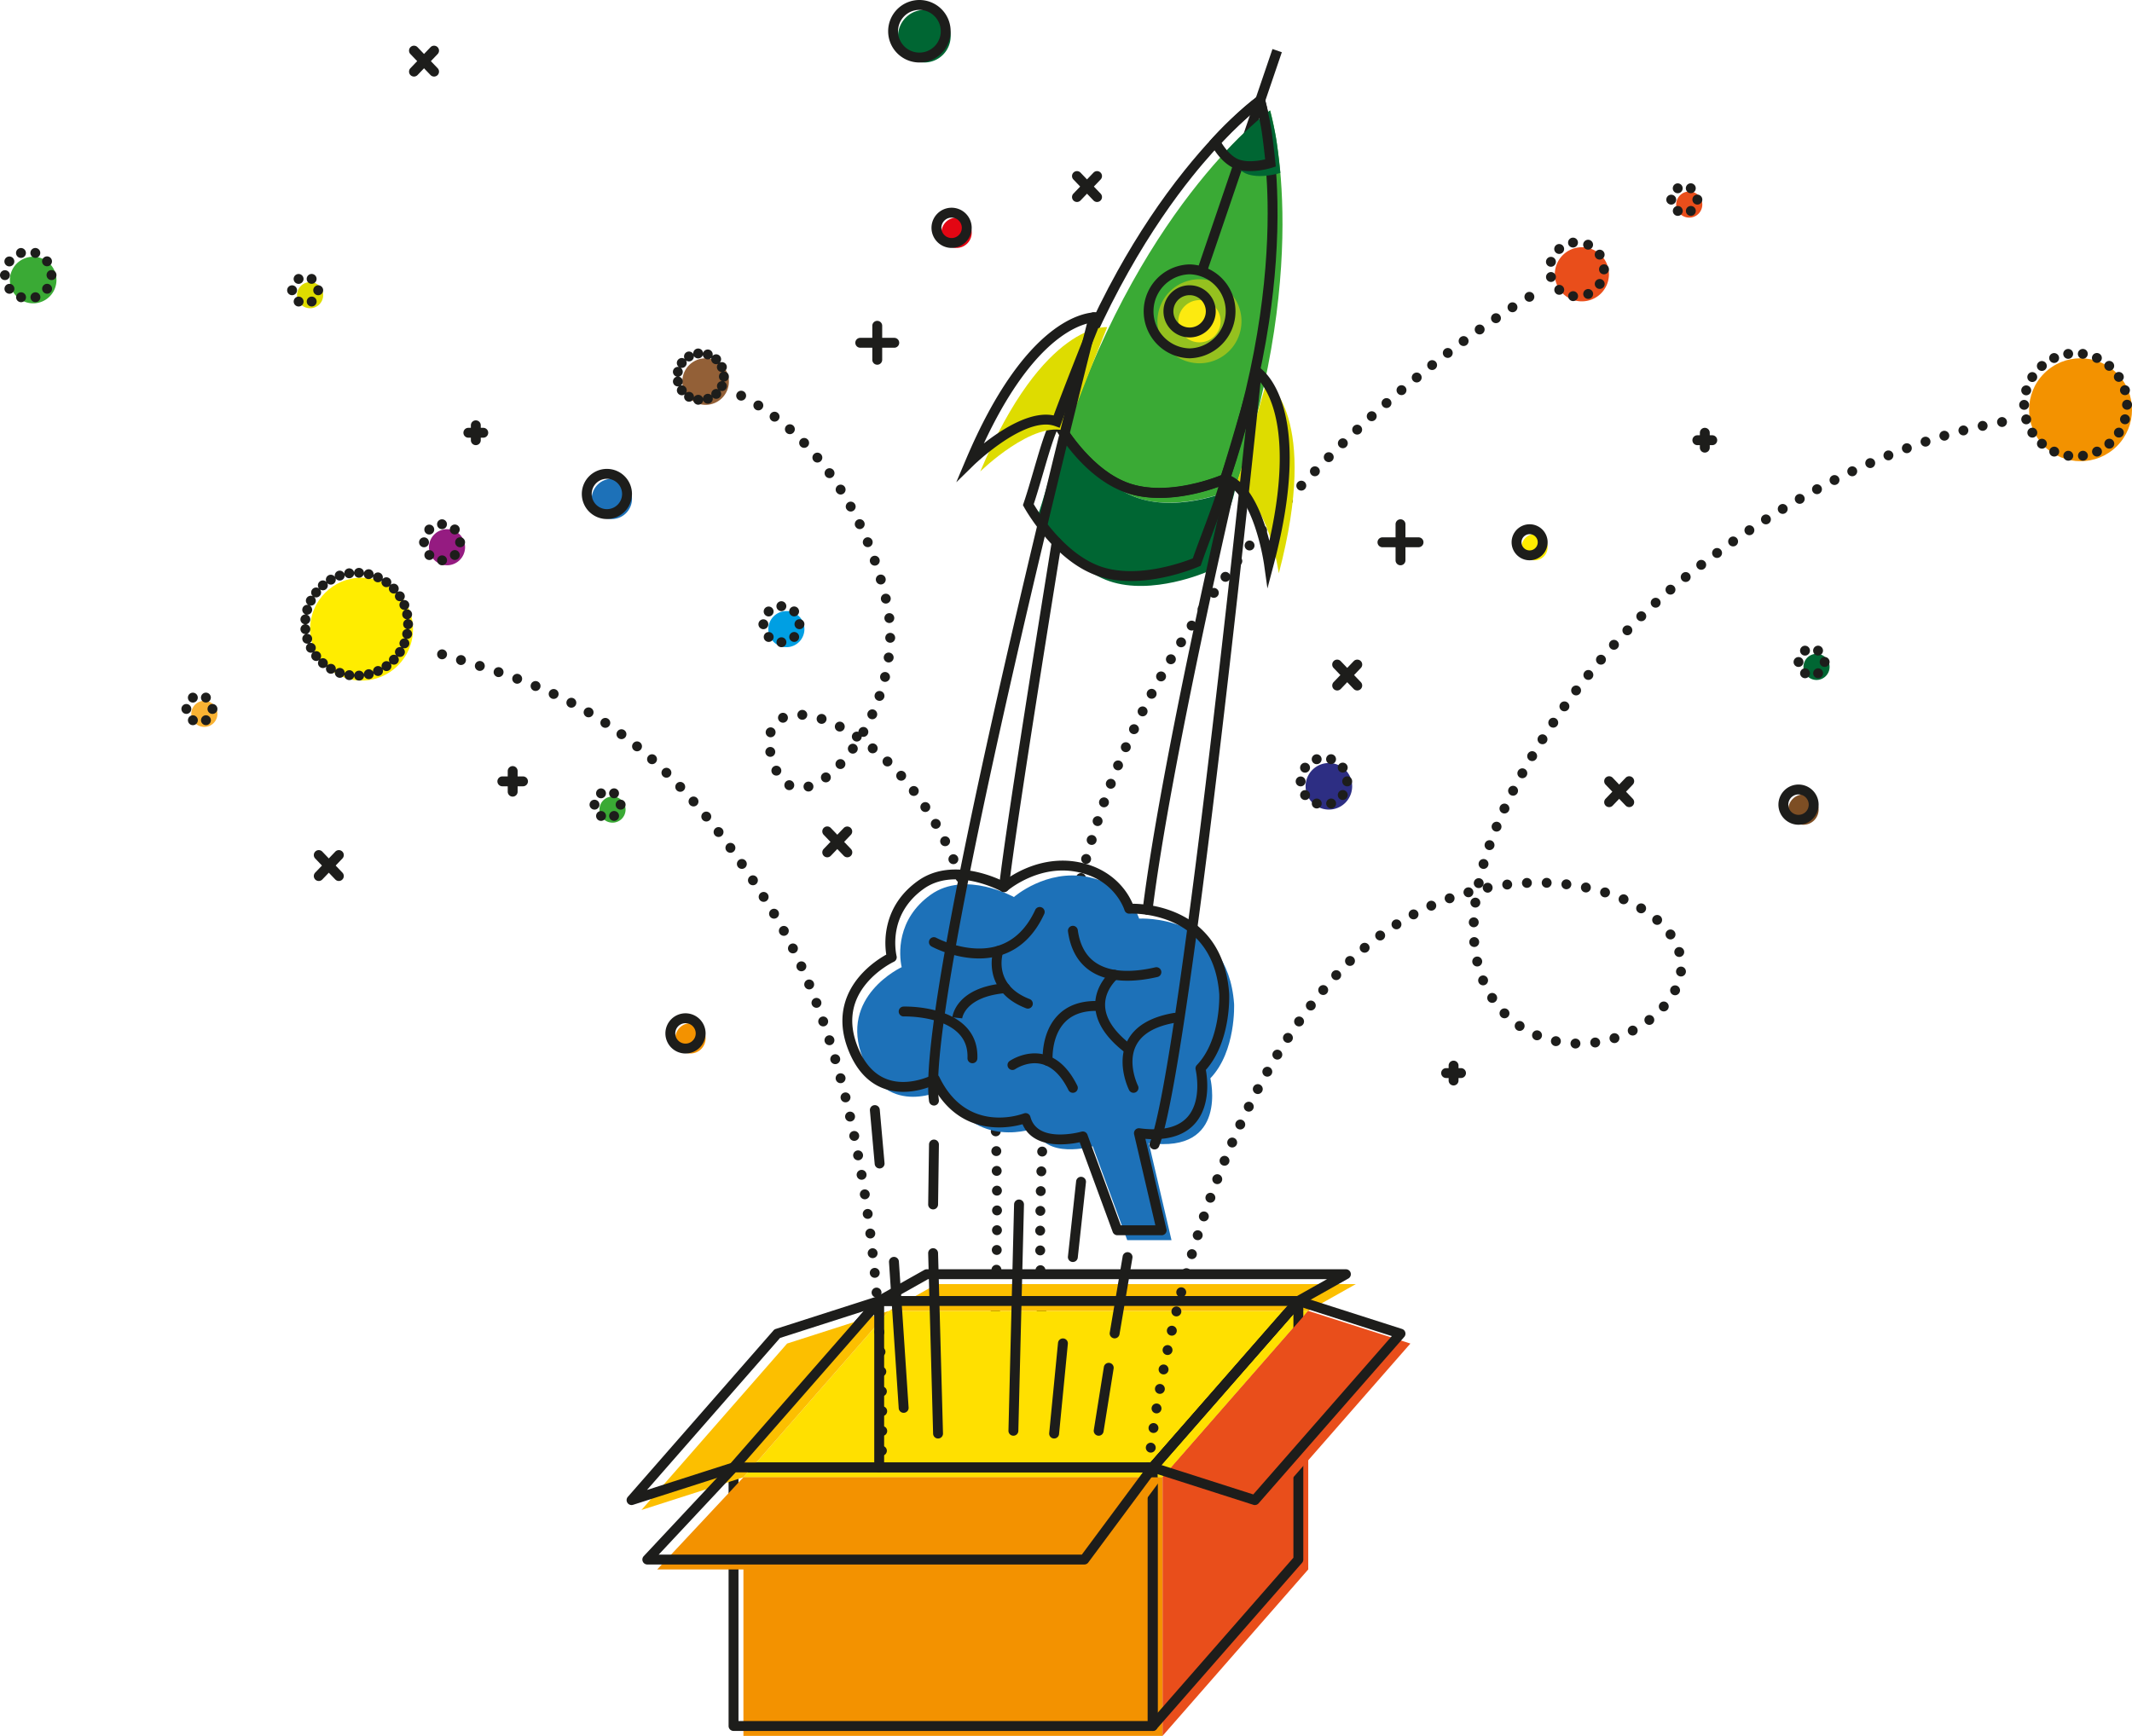 <svg xmlns="http://www.w3.org/2000/svg" viewBox="0 0 4312.82 3512.12"><defs><style>.cls-1{fill:#1d1d1b;}.cls-2{fill:#f39200;}.cls-3{fill:#ffe000;}.cls-4{fill:#fcbf00;}.cls-5{fill:#e94e1b;}.cls-6{fill:#1d71b8;}.cls-7{fill:#3aaa35;}.cls-8{fill:#063;}.cls-9{fill:#dedc00;}.cls-10{fill:#95c11f;}.cls-11{fill:#fcea10;}.cls-12{fill:#2d2e83;}.cls-13{fill:#936037;}.cls-14{fill:#009fe3;}.cls-15{fill:#951b81;}.cls-16{fill:#f9b233;}.cls-17{fill:#ffed00;}.cls-18{fill:#e30613;}.cls-19{fill:#7d4e24;}</style></defs><title>missionMakkiyoon</title><g id="Layer_2" data-name="Layer 2"><g id="Isolation_Mode" data-name="Isolation Mode"><path class="cls-1" d="M1995.43,2978.9a10,10,0,0,1-9.11-10.82h0a10,10,0,0,1,10.82-9.11h0a10,10,0,0,1,9.11,10.81h0a10,10,0,0,1-10,9.15h0Zm3.21-40a10,10,0,0,1-9.25-10.69h0a10,10,0,0,1,10.69-9.25h0a10,10,0,0,1,9.25,10.69h0a10,10,0,0,1-10,9.28h0Zm2.81-39.94a10,10,0,0,1-9.33-10.63h0a10,10,0,0,1,10.63-9.33h0a10,10,0,0,1,9.33,10.63h0a10,10,0,0,1-10,9.35h0Zm2.54-40a10,10,0,0,1-9.39-10.57h0a10,10,0,0,1,10.57-9.39h0a10,10,0,0,1,9.4,10.57h0a10,10,0,0,1-10,9.41h0C2004.4,2859,2004.2,2859,2004,2859Zm2.31-39.95a10,10,0,0,1-9.45-10.53h0a10,10,0,0,1,10.52-9.45h0a10,10,0,0,1,9.45,10.52h0a10,10,0,0,1-10,9.47h-.55Zm2.09-40a10,10,0,0,1-9.51-10.46h0a10,10,0,0,1,10.46-9.51h0a10,10,0,0,1,9.51,10.47h0a10,10,0,0,1-10,9.52h0Zm1.86-40a10,10,0,0,1-9.57-10.41h0a10,10,0,0,1,10.42-9.57h0a10,10,0,0,1,9.57,10.42h0a10,10,0,0,1-10,9.57h-.43Zm1.65-40a10,10,0,0,1-9.63-10.36h0a10,10,0,0,1,10.36-9.62h0a10,10,0,0,1,9.63,10.36h0a10,10,0,0,1-10,9.63h-.37Zm1.42-40a10,10,0,0,1-9.68-10.3h0a10,10,0,0,1,10.3-9.69h0a10,10,0,0,1,9.69,10.31h0a10,10,0,0,1-10,9.69h-.32Zm1.19-40a10,10,0,0,1-9.74-10.25h0a10,10,0,0,1,10.25-9.74h0a10,10,0,0,1,9.74,10.25h0a10,10,0,0,1-10,9.74h-.26Zm1-40a10,10,0,0,1-9.8-10.19h0a10,10,0,0,1,10.19-9.81h0a10,10,0,0,1,9.81,10.19h0a10,10,0,0,1-10,9.81h-.2Zm.72-40a10,10,0,0,1-9.87-10.13h0a10,10,0,0,1,10.13-9.87h0a10,10,0,0,1,9.87,10.14h0a10,10,0,0,1-10,9.86h-.13Zm.46-40a10,10,0,0,1-9.93-10.06h0a10,10,0,0,1,10.06-9.94h0a10,10,0,0,1,9.94,10.07h0a10,10,0,0,1-10,9.93h-.07Zm-9.81-50a10,10,0,0,1,10-10h0a10,10,0,0,1,10,10h0a10,10,0,0,1-10,10h0A10,10,0,0,1,2006.84,2449.07Zm-.16-39.94a10,10,0,0,1,9.93-10.08h0a10,10,0,0,1,10.07,9.93h0a10,10,0,0,1-9.92,10.07h-.08A10,10,0,0,1,2006.68,2409.13Zm-.46-39.93h0a10,10,0,0,1,9.85-10.15h0a10,10,0,0,1,10.15,9.84h0a10,10,0,0,1-9.84,10.16h-.16A10,10,0,0,1,2006.22,2369.2Zm-.78-39.91a10,10,0,0,1,9.76-10.24h0a10,10,0,0,1,10.23,9.76h0a10,10,0,0,1-9.76,10.23h-.24A10,10,0,0,1,2005.44,2329.29Zm-1.13-39.91h0a10,10,0,0,1,9.67-10.32h0a10,10,0,0,1,10.32,9.67h0a10,10,0,0,1-9.67,10.32h-.34A10,10,0,0,1,2004.31,2289.38Zm-1.51-39.88a10,10,0,0,1,9.57-10.42h0a10,10,0,0,1,10.42,9.56h0a10,10,0,0,1-9.57,10.42h-.43A10,10,0,0,1,2002.8,2249.5Zm-1.9-39.86h0a10,10,0,0,1,9.45-10.51h0a10,10,0,0,1,10.52,9.45h0a10,10,0,0,1-9.45,10.52h-.54A10,10,0,0,1,2000.9,2209.64Zm-2.35-39.83a10,10,0,0,1,9.33-10.63h0a10,10,0,0,1,10.63,9.34h0a10,10,0,0,1-9.34,10.63h0l-.66,0h0A10,10,0,0,1,1998.55,2169.81Zm-2.84-39.78a10,10,0,0,1,9.2-10.75h0a10,10,0,0,1,10.74,9.2h0a10,10,0,0,1-9.19,10.74h0a7,7,0,0,1-.79,0h0A10,10,0,0,1,1995.71,2130Zm-3.37-39.72a10,10,0,0,1,9-10.88h0a10,10,0,0,1,10.88,9h0a10,10,0,0,1-9,10.87h0c-.32,0-.62,0-.93,0h0A10,10,0,0,1,1992.34,2090.31Zm-4-39.66a10,10,0,0,1,8.86-11h0a10,10,0,0,1,11,8.87h0a10,10,0,0,1-8.86,11h0a10.09,10.09,0,0,1-1.09.06h0A10,10,0,0,1,1988.37,2050.65Zm-4.65-39.55h0a10,10,0,0,1,8.66-11.18h0a10,10,0,0,1,11.18,8.66h0a10,10,0,0,1-8.66,11.18h0a9,9,0,0,1-1.27.08h0A10,10,0,0,1,1983.72,2011.1Zm-5.41-39.43a10,10,0,0,1,8.42-11.36h0a10,10,0,0,1,11.36,8.43h0a10,10,0,0,1-8.43,11.36h0a10.5,10.5,0,0,1-1.47.11h0A10,10,0,0,1,1978.31,1971.67Zm-6.31-39.26a10,10,0,0,1,8.15-11.56h0a10,10,0,0,1,11.56,8.14h0a10,10,0,0,1-8.14,11.56h0a10.2,10.2,0,0,1-1.73.15h0A10,10,0,0,1,1972,1932.41Zm-7.34-39a10,10,0,0,1,7.81-11.8h0a10,10,0,0,1,11.79,7.81h0a10,10,0,0,1-7.8,11.79h0a9.93,9.93,0,0,1-2,.2h0A10,10,0,0,1,1964.66,1893.38Zm-8.57-38.72a10,10,0,0,1,7.38-12.06h0a10,10,0,0,1,12.06,7.38h0a10,10,0,0,1-7.38,12.07h0a10,10,0,0,1-2.35.28h0A10,10,0,0,1,1956.09,1854.66Zm-10.15-38.15a10,10,0,0,1,6.76-12.42h0a10,10,0,0,1,12.43,6.76h0a10,10,0,0,1-6.77,12.42h0a9.89,9.89,0,0,1-2.83.41h0A10,10,0,0,1,1945.94,1816.51Zm-12.2-37.49a10,10,0,0,1,6-12.78h0a10,10,0,0,1,12.78,6h0a10,10,0,0,1-6,12.79h0a10.17,10.17,0,0,1-3.37.58h0A10,10,0,0,1,1933.74,1779Zm-14.33-36.7a10,10,0,0,1,5.29-13.11h0a10,10,0,0,1,13.11,5.29h0a10,10,0,0,1-5.29,13.11h0a9.84,9.84,0,0,1-3.91.8h0A10,10,0,0,1,1919.41,1742.32Zm-16.48-35.78a10,10,0,0,1,4.49-13.4h0a10,10,0,0,1,13.41,4.49h0a10,10,0,0,1-4.49,13.41h0a10,10,0,0,1-4.45,1h0A10,10,0,0,1,1902.93,1706.54Zm-18.63-34.67a10,10,0,0,1,3.65-13.67h0a10,10,0,0,1,13.66,3.65h0a10,10,0,0,1-3.65,13.67h0a9.92,9.92,0,0,1-5,1.34h0A10,10,0,0,1,1884.3,1671.87Zm-20.78-33.41a10,10,0,0,1,2.76-13.87h0a10,10,0,0,1,13.87,2.76h0a10,10,0,0,1-2.76,13.87h0a10,10,0,0,1-5.55,1.68h0A10,10,0,0,1,1863.52,1638.46Zm-22.93-32a10,10,0,0,1,1.82-14h0a10,10,0,0,1,14,1.82h0a10,10,0,0,1-1.82,14h0a10,10,0,0,1-6.1,2.08h0A10,10,0,0,1,1840.59,1606.51Zm-214.73-12.26a10,10,0,0,1,6.85-12.37h0a10,10,0,0,1,12.37,6.85h0a10,10,0,0,1-6.84,12.37h0a9.91,9.91,0,0,1-2.77.39h0A10,10,0,0,1,1625.86,1594.25Zm-33.9,3.28a10,10,0,0,1-4.13-13.53h0a10,10,0,0,1,13.53-4.12h0a10,10,0,0,1,4.12,13.53h0a10,10,0,0,1-8.83,5.3h0A9.89,9.89,0,0,1,1592,1597.53Zm70.69-18.57a10,10,0,0,1,2-14h0a10,10,0,0,1,14,2h0a10,10,0,0,1-2,14h0a10,10,0,0,1-6,2h0A10,10,0,0,1,1662.65,1579Zm152.89-2.7a10,10,0,0,1,.81-14.12h0a10,10,0,0,1,14.12.82h0a10,10,0,0,1-.82,14.12h0a10,10,0,0,1-6.64,2.53h0A10,10,0,0,1,1815.54,1576.26Zm-254-12.5a10,10,0,0,1,4.52-13.4h0a10,10,0,0,1,13.4,4.52h0a10,10,0,0,1-4.52,13.4h0a9.89,9.89,0,0,1-4.43,1h0A10,10,0,0,1,1561.55,1563.76Zm131.81-10.42a10,10,0,0,1-.6-14.13h0a10,10,0,0,1,14.13-.6h0a10,10,0,0,1,.6,14.13h0a10,10,0,0,1-7.37,3.24h0A10,10,0,0,1,1693.36,1553.34Zm95-5.38a10,10,0,0,1-.26-14.14h0a10,10,0,0,1,14.14-.26h0a10,10,0,0,1,.26,14.14h0a10,10,0,0,1-7.2,3.06h0A10,10,0,0,1,1788.36,1548Zm-239.92-24.78a10,10,0,0,1,8-11.64h0a10,10,0,0,1,11.65,8h0a10,10,0,0,1-8,11.64h0a10.28,10.28,0,0,1-1.82.17h0A10,10,0,0,1,1548.44,1523.18Zm170.94-.24A10,10,0,0,1,1717,1509h0a10,10,0,0,1,13.94-2.39h0a10,10,0,0,1,2.39,13.94h0a10,10,0,0,1-8.17,4.23h0A10,10,0,0,1,1719.38,1522.94Zm39.7-1a10,10,0,0,1-1.44-14.07h0a10,10,0,0,1,14.07-1.44h0a10,10,0,0,1,1.44,14.07h0a10,10,0,0,1-7.76,3.69h0A10,10,0,0,1,1759.08,1522Zm-31.38-23.24a10,10,0,0,1-2.76-13.87h0a10,10,0,0,1,11.57-3.9h0a10,10,0,0,1,1.29-4.91h0a10,10,0,0,1,13.62-3.81h0a10,10,0,0,1,3.81,13.63h0a10,10,0,0,1-12,4.54h0a10,10,0,0,1-1.69,5.56h0a10,10,0,0,1-8.32,4.45h0A10,10,0,0,1,1727.7,1498.72Zm-171.59-7.37a10,10,0,0,1-6.8-12.4h0a10,10,0,0,1,12.4-6.81h0a10,10,0,0,1,6.8,12.4h0a10,10,0,0,1-9.59,7.21h0A10.15,10.15,0,0,1,1556.11,1491.35ZM1694.26,1479a10,10,0,0,1-4.34-13.46h0a10,10,0,0,1,13.46-4.34h0a10,10,0,0,1,4.34,13.46h0a10,10,0,0,1-8.91,5.44h0A10.06,10.06,0,0,1,1694.26,1479Zm-35.37-15a10,10,0,0,1-6.36-12.63h0a10,10,0,0,1,12.63-6.36h0a10,10,0,0,1,6.36,12.64h0a10,10,0,0,1-9.49,6.86h0A9.83,9.83,0,0,1,1658.89,1464Zm-84.05-7.53a10,10,0,0,1,4.75-13.32h0a10,10,0,0,1,13.32,4.75h0a10,10,0,0,1-4.75,13.32h0a9.88,9.88,0,0,1-4.28,1h0A10,10,0,0,1,1574.84,1456.44Zm47.43-.21a10,10,0,0,1-9.25-10.69h0a10,10,0,0,1,10.69-9.25h0A10,10,0,0,1,1633,1447h0a10,10,0,0,1-10,9.28h0C1622.76,1456.26,1622.51,1456.25,1622.27,1456.23Zm138.16-1.89a10,10,0,0,1-5-13.21h0a10,10,0,0,1,13.21-5.05h0a10,10,0,0,1,5,13.21h0a10,10,0,0,1-9.14,5.92h0A10,10,0,0,1,1760.43,1454.34Zm15.5-36.89a10,10,0,0,1-6.22-12.7h0a10,10,0,0,1,12.7-6.22h0a10,10,0,0,1,6.22,12.69h0a10,10,0,0,1-9.46,6.77h0A10.19,10.19,0,0,1,1775.93,1417.45Zm12.08-38.13a10,10,0,0,1-7.39-12.06h0a10,10,0,0,1,12.06-7.39h0a10,10,0,0,1,7.39,12.06h0a10,10,0,0,1-9.72,7.66h0A10.44,10.44,0,0,1,1788,1379.32Zm8.38-39.13a10,10,0,0,1-8.58-11.24h0a10,10,0,0,1,11.24-8.58h0a10,10,0,0,1,8.58,11.24h0a10,10,0,0,1-9.9,8.67h0A10.17,10.17,0,0,1,1796.39,1340.19Zm4.24-39.78a10,10,0,0,1-9.81-10.19h0a10,10,0,0,1,10.19-9.81h0a10,10,0,0,1,9.81,10.2h0a10,10,0,0,1-10,9.8h-.19Zm-11.51-48.83a10,10,0,0,1,8.84-11h0a10,10,0,0,1,11,8.84h0a10,10,0,0,1-8.84,11h0a10.46,10.46,0,0,1-1.11.06h0A10,10,0,0,1,1789.12,1251.58Zm-6.92-38.12h0a10,10,0,0,1,7.42-12h0a10,10,0,0,1,12,7.42h0a10,10,0,0,1-7.42,12h0a9.73,9.73,0,0,1-2.32.27h0A10,10,0,0,1,1782.2,1213.46Zm-10.07-38.19a10,10,0,0,1,6.8-12.39h0a10,10,0,0,1,12.4,6.81h0a10,10,0,0,1-6.81,12.39h0a9.67,9.67,0,0,1-2.8.4h0A10,10,0,0,1,1772.13,1175.27Zm-12-37.6a10,10,0,0,1,6.16-12.73h0a10,10,0,0,1,12.73,6.16h0a10,10,0,0,1-6.16,12.73h0a9.71,9.71,0,0,1-3.29.55h0A10,10,0,0,1,1760.13,1137.67Zm-14-36.9a10,10,0,0,1,5.46-13h0a10,10,0,0,1,13,5.46h0a10,10,0,0,1-5.46,13h0a9.92,9.92,0,0,1-3.79.75h0A10,10,0,0,1,1746.17,1100.77Zm-16-36a10,10,0,0,1,4.72-13.33h0a10,10,0,0,1,13.33,4.72h0a10,10,0,0,1-4.72,13.33h0a10,10,0,0,1-4.3,1h0A10,10,0,0,1,1730.2,1064.72Zm-18-35a10,10,0,0,1,3.93-13.59h0a10,10,0,0,1,13.58,3.93h0a10,10,0,0,1-3.92,13.59h0a10,10,0,0,1-4.82,1.24h0A10,10,0,0,1,1712.2,1029.67Zm-20.06-33.88a10,10,0,0,1,3.09-13.81h0a10,10,0,0,1,13.8,3.09h0a10,10,0,0,1-3.09,13.8h0a9.89,9.89,0,0,1-5.35,1.56h0A10,10,0,0,1,1692.14,995.79ZM1670,963.25a10,10,0,0,1,2.19-14h0a10,10,0,0,1,14,2.19h0a10,10,0,0,1-2.19,14h0a9.93,9.93,0,0,1-5.88,1.92h0A10,10,0,0,1,1670,963.25Zm-24.21-31a10,10,0,0,1,1.24-14.09h0a10,10,0,0,1,14.09,1.24h0a10,10,0,0,1-1.24,14.09h0a9.94,9.94,0,0,1-6.42,2.33h0A10,10,0,0,1,1645.8,932.28Zm-26.27-29.2a10,10,0,0,1,.23-14.14h0a10,10,0,0,1,14.15.24h0a10,10,0,0,1-.24,14.14h0a10,10,0,0,1-7,2.81h0A10,10,0,0,1,1619.53,903.08Zm-28.31-27.17a10,10,0,0,1-.83-14.11h0a10,10,0,0,1,14.12-.83h0a10,10,0,0,1,.83,14.11h0a10,10,0,0,1-7.48,3.36h0A10,10,0,0,1,1591.22,875.91Zm-30.29-24.86h0a10,10,0,0,1-2-14h0a10,10,0,0,1,14-1.95h0a10,10,0,0,1,2,14h0a10,10,0,0,1-8,4h0A10,10,0,0,1,1560.93,851.05Zm-32.19-22.25a10,10,0,0,1-3.13-13.8h0a10,10,0,0,1,13.78-3.13h0a10,10,0,0,1,3.14,13.79h0a10,10,0,0,1-8.47,4.67h0A10,10,0,0,1,1528.74,828.8Zm-34-19.31A10,10,0,0,1,1490.4,796h0a10,10,0,0,1,13.44-4.38h0a10,10,0,0,1,4.38,13.45h0a10,10,0,0,1-8.92,5.47h0A10,10,0,0,1,1494.77,809.49Z"></path><path class="cls-1" d="M2122.5,2970.36A10,10,0,0,1,2131,2959h0a10,10,0,0,1,11.33,8.47h0a10,10,0,0,1-8.46,11.33h0a10.2,10.2,0,0,1-1.45.1h0A10,10,0,0,1,2122.5,2970.36Zm-5-40a10,10,0,0,1,8.78-11.08h0a10,10,0,0,1,11.09,8.78h0a10,10,0,0,1-8.79,11.08h0a9.14,9.14,0,0,1-1.16.07h0A10,10,0,0,1,2117.46,2930.33Zm-4.32-39.94a10,10,0,0,1,9-11h0a10,10,0,0,1,10.95,9h0a10,10,0,0,1-8.94,11h0a8.71,8.71,0,0,1-1,.05h0A10,10,0,0,1,2113.14,2890.39Zm-3.79-40h0a10,10,0,0,1,9.07-10.85h0a10,10,0,0,1,10.85,9.07h0a10,10,0,0,1-9.07,10.85h0c-.31,0-.6,0-.9,0h0A10,10,0,0,1,2109.35,2850.43Zm-3.33-40a10,10,0,0,1,9.19-10.75h0a10,10,0,0,1,10.75,9.2h0a10,10,0,0,1-9.2,10.74h0q-.39,0-.78,0h0A10,10,0,0,1,2106,2810.44Zm-2.91-40h0a10,10,0,0,1,9.31-10.65h0a10,10,0,0,1,10.65,9.31h0a10,10,0,0,1-9.3,10.65h0l-.68,0h0A10,10,0,0,1,2103.11,2770.42Zm-2.48-40a10,10,0,0,1,9.41-10.55h0a10,10,0,0,1,10.56,9.41h0a10,10,0,0,1-9.42,10.55h0a5.43,5.43,0,0,1-.57,0h0A10,10,0,0,1,2100.63,2730.38Zm-2.08-40.06h0a10,10,0,0,1,9.52-10.46h0a10,10,0,0,1,10.46,9.52h0a10,10,0,0,1-9.53,10.46h-.47A10,10,0,0,1,2098.55,2690.32Zm-1.68-40.08h0a10,10,0,0,1,9.62-10.36h0a10,10,0,0,1,10.37,9.63h0a10,10,0,0,1-9.63,10.36h-.38A10,10,0,0,1,2096.87,2650.24Zm-1.28-40.09a10,10,0,0,1,9.73-10.27h0a10,10,0,0,1,10.26,9.73h0a10,10,0,0,1-9.73,10.27h-.27A10,10,0,0,1,2095.59,2610.15Zm-.88-40.11a10,10,0,0,1,9.83-10.16h0a10,10,0,0,1,10.17,9.83h0a10,10,0,0,1-9.83,10.16h-.17A10,10,0,0,1,2094.71,2570Zm-.47-40.11a10,10,0,0,1,9.93-10.06h0a10,10,0,0,1,10.07,9.93h0a10,10,0,0,1-9.93,10.07h-.07A10,10,0,0,1,2094.24,2529.93Zm9.91-30.07a10,10,0,0,1-10-10h0a10,10,0,0,1,10-10h0a10,10,0,0,1,10,10h0a10,10,0,0,1-10,10h0Zm.25-40a10,10,0,0,1-9.86-10.14h0a10,10,0,0,1,10.14-9.86h0a10,10,0,0,1,9.86,10.14h0a10,10,0,0,1-10,9.86h-.15Zm.67-40a10,10,0,0,1-9.75-10.24h0a10,10,0,0,1,10.25-9.75h0a10,10,0,0,1,9.75,10.24h0a10,10,0,0,1-10,9.75h-.25Zm1.11-40a10,10,0,0,1-9.64-10.35h0a10,10,0,0,1,10.35-9.63h0a10,10,0,0,1,9.64,10.35h0a10,10,0,0,1-10,9.64h-.36Zm1.54-40a10,10,0,0,1-9.51-10.46h0a10,10,0,0,1,10.46-9.52h0a10,10,0,0,1,9.51,10.47h0a10,10,0,0,1-10,9.53h-.48Zm2-40a10,10,0,0,1-9.39-10.57h0a10,10,0,0,1,10.57-9.39h0a10,10,0,0,1,9.39,10.56h0a10,10,0,0,1-10,9.42h0Zm2.47-39.93a10,10,0,0,1-9.27-10.68h0a10,10,0,0,1,10.68-9.27h0a10,10,0,0,1,9.27,10.68h0a10,10,0,0,1-10,9.29h0Zm2.94-39.9a10,10,0,0,1-9.14-10.8h0a10,10,0,0,1,10.8-9.14h0a10,10,0,0,1,9.13,10.79h0a10,10,0,0,1-10,9.17h0Q2115.55,2220.1,2115.13,2220.07Zm3.44-39.87a10,10,0,0,1-9-10.91h0a10,10,0,0,1,10.9-9h0a10,10,0,0,1,9,10.91h0a10,10,0,0,1-9.95,9.05h0C2119.21,2180.25,2118.89,2180.23,2118.57,2180.2Zm3.94-39.81a10,10,0,0,1-8.85-11h0a10,10,0,0,1,11-8.86h0a10,10,0,0,1,8.86,11h0a10,10,0,0,1-9.93,8.92h0A10.28,10.28,0,0,1,2122.51,2140.39Zm4.47-39.76a10,10,0,0,1-8.7-11.15h0a10,10,0,0,1,11.14-8.7h0a10,10,0,0,1,8.71,11.14h0a10,10,0,0,1-9.91,8.78h0A10.43,10.43,0,0,1,2127,2100.63Zm5-39.63a10,10,0,0,1-8.54-11.26h0a10,10,0,0,1,11.26-8.55h0a10,10,0,0,1,8.55,11.27h0a10,10,0,0,1-9.9,8.64h0A9.12,9.12,0,0,1,2132,2061Zm5.58-39.56a10,10,0,0,1-8.38-11.39h0a10,10,0,0,1,11.39-8.38h0a10,10,0,0,1,8.38,11.39h0a10,10,0,0,1-9.87,8.5h0A9.83,9.83,0,0,1,2137.57,2021.44Zm6.16-39.48a10,10,0,0,1-8.21-11.52h0a10,10,0,0,1,11.52-8.21h0a10,10,0,0,1,8.2,11.52h0a10,10,0,0,1-9.85,8.34h0A10.5,10.5,0,0,1,2143.73,1982Zm6.77-39.4a10,10,0,0,1-8-11.65h0a10,10,0,0,1,11.64-8h0a10,10,0,0,1,8,11.65h0a10,10,0,0,1-9.82,8.19h0A10.28,10.28,0,0,1,2150.5,1942.56Zm7.4-39.29a10,10,0,0,1-7.83-11.78h0a10,10,0,0,1,11.78-7.83h0a10,10,0,0,1,7.83,11.78h0a10,10,0,0,1-9.79,8h0A10.41,10.41,0,0,1,2157.9,1903.27Zm8.07-39.18a10,10,0,0,1-7.62-11.91h0a10,10,0,0,1,11.91-7.62h0a10,10,0,0,1,7.62,11.91h0a10,10,0,0,1-9.76,7.86h0A9.91,9.91,0,0,1,2166,1864.09Zm8.75-39a10,10,0,0,1-7.4-12h0a10,10,0,0,1,12-7.4h0a10,10,0,0,1,7.41,12.05h0a10,10,0,0,1-9.72,7.68h0A9.83,9.83,0,0,1,2174.72,1825.06Zm9.47-38.87A10,10,0,0,1,2177,1774h0a10,10,0,0,1,12.18-7.17h0a10,10,0,0,1,7.18,12.18h0a10,10,0,0,1-9.68,7.5h0A9.88,9.88,0,0,1,2184.19,1786.19Zm10.22-38.69a10,10,0,0,1-6.93-12.33h0a10,10,0,0,1,12.33-6.93h0a10,10,0,0,1,6.93,12.33h0a10,10,0,0,1-9.63,7.31h0A10.09,10.09,0,0,1,2194.41,1747.5Zm11-38.49a10,10,0,0,1-6.67-12.47h0a10,10,0,0,1,12.47-6.67h0a10,10,0,0,1,6.67,12.47h0a10,10,0,0,1-9.57,7.1h0A9.76,9.76,0,0,1,2205.41,1709Zm11.81-38.25a10,10,0,0,1-6.39-12.61h0a10,10,0,0,1,12.61-6.4h0a10,10,0,0,1,6.4,12.62h0a10,10,0,0,1-9.5,6.89h0A10,10,0,0,1,2217.22,1670.76Zm12.67-38a10,10,0,0,1-6.1-12.76h0a10,10,0,0,1,12.76-6.1h0a10,10,0,0,1,6.1,12.76h0a10,10,0,0,1-9.43,6.68h0A10,10,0,0,1,2229.89,1632.78Zm13.56-37.68a10,10,0,0,1-5.79-12.9h0a10,10,0,0,1,12.9-5.79h0a10,10,0,0,1,5.79,12.91h0a10,10,0,0,1-9.35,6.44h0A9.86,9.86,0,0,1,2243.45,1595.1Zm14.47-37.32a10,10,0,0,1-5.45-13h0a10,10,0,0,1,13-5.45h0a10,10,0,0,1,5.46,13h0a10,10,0,0,1-9.26,6.2h0A10,10,0,0,1,2257.92,1557.78Zm15.43-36.9a10,10,0,0,1-5.13-13.18h0a10,10,0,0,1,13.18-5.13h0a10,10,0,0,1,5.13,13.18h0a10,10,0,0,1-9.16,6h0A10.08,10.08,0,0,1,2273.35,1520.88Zm16.33-36.51a10,10,0,0,1-4.8-13.31h0a10,10,0,0,1,13.3-4.8h0a10,10,0,0,1,4.81,13.3h0a10,10,0,0,1-9.06,5.75h0A10.05,10.05,0,0,1,2289.68,1484.37Zm17.21-36.12a10,10,0,0,1-4.48-13.4h0a10,10,0,0,1,13.41-4.49h0a10,10,0,0,1,4.49,13.41h0a10,10,0,0,1-9,5.54h0A9.94,9.94,0,0,1,2306.89,1448.25Zm18.06-35.69a10,10,0,0,1-4.17-13.51h0a10,10,0,0,1,13.51-4.18h0a10,10,0,0,1,4.18,13.52h0a10,10,0,0,1-8.86,5.33h0A9.93,9.93,0,0,1,2325,1412.56Zm18.88-35.27a10,10,0,0,1-3.86-13.6h0a10,10,0,0,1,13.6-3.86h0a10,10,0,0,1,3.87,13.6h0a10,10,0,0,1-8.75,5.13h0A10,10,0,0,1,2343.83,1377.29Zm19.68-34.83a10,10,0,0,1-3.56-13.69h0a10,10,0,0,1,13.69-3.55h0a10,10,0,0,1,3.56,13.68h0a10,10,0,0,1-8.63,4.94h0A9.92,9.92,0,0,1,2363.51,1342.46Zm20.45-34.38a10,10,0,0,1-3.25-13.76h0a10,10,0,0,1,13.76-3.26h0a10,10,0,0,1,3.26,13.76h0a10,10,0,0,1-8.53,4.75h0A10,10,0,0,1,2384,1308.08Zm21.2-33.93a10,10,0,0,1-3-13.83h0a10,10,0,0,1,13.83-3h0a10,10,0,0,1,3,13.82h0a10,10,0,0,1-8.41,4.57h0A10,10,0,0,1,2405.16,1274.15Zm21.92-33.47a10,10,0,0,1-2.67-13.89h0a10,10,0,0,1,13.88-2.67h0A10,10,0,0,1,2441,1238h0a10,10,0,0,1-8.28,4.4h0A10,10,0,0,1,2427.08,1240.68Zm22.61-33a10,10,0,0,1-2.38-13.94h0a10,10,0,0,1,13.94-2.38h0a10,10,0,0,1,2.38,13.93h0a10,10,0,0,1-8.17,4.23h0A10,10,0,0,1,2449.69,1207.67Zm23.29-32.54a10,10,0,0,1-2.1-14h0a10,10,0,0,1,14-2.1h0a10,10,0,0,1,2.1,14h0a10,10,0,0,1-8.05,4.06h0A9.94,9.94,0,0,1,2473,1175.13Zm23.93-32.07a10,10,0,0,1-1.82-14h0a10,10,0,0,1,14-1.82h0a10,10,0,0,1,1.83,14h0a10,10,0,0,1-7.94,3.9h0A10,10,0,0,1,2496.91,1143.06Zm24.56-31.58a10,10,0,0,1-1.55-14.06h0a10,10,0,0,1,14.06-1.55h0a10,10,0,0,1,1.55,14.05h0a10,10,0,0,1-7.81,3.75h0A10,10,0,0,1,2521.47,1111.48Zm25.17-31.12a10,10,0,0,1-1.29-14.08h0a10,10,0,0,1,14.09-1.29h0a10,10,0,0,1,1.28,14.09h0a10,10,0,0,1-7.69,3.61h0A10,10,0,0,1,2546.64,1080.36Zm25.75-30.63a10,10,0,0,1-1-14.11h0a10,10,0,0,1,14.11-1h0a10,10,0,0,1,1,14.11h0a10,10,0,0,1-7.56,3.46h0A10,10,0,0,1,2572.39,1049.73Zm26.31-30.15a10,10,0,0,1-.76-14.12h0a10,10,0,0,1,14.12-.77h0a10,10,0,0,1,.76,14.12h0a10,10,0,0,1-7.44,3.32h0A10,10,0,0,1,2598.7,1019.58Zm26.86-29.67a10,10,0,0,1-.51-14.14h0a10,10,0,0,1,14.13-.51h0a10,10,0,0,1,.51,14.13h0a10,10,0,0,1-7.32,3.19h0A10,10,0,0,1,2625.56,989.91Zm27.38-29.19a10,10,0,0,1-.26-14.14h0a10,10,0,0,1,14.14-.26h0a10,10,0,0,1,.26,14.14h0a10,10,0,0,1-7.2,3.06h0A10,10,0,0,1,2652.94,960.72Zm27.9-28.7a10,10,0,0,1,0-14.15h0a10,10,0,0,1,14.14,0h0a10,10,0,0,1,0,14.14h0a10,10,0,0,1-7.08,2.94h0A10,10,0,0,1,2680.84,932Zm28.39-28.22a10,10,0,0,1,.22-14.14h0a10,10,0,0,1,14.14.22h0a10,10,0,0,1-.22,14.14h0a10,10,0,0,1-7,2.82h0A10,10,0,0,1,2709.23,903.8Zm28.86-27.73a10,10,0,0,1,.47-14.14h0a10,10,0,0,1,14.13.47h0a10,10,0,0,1-.46,14.13h0a10,10,0,0,1-6.84,2.7h0A10,10,0,0,1,2738.09,876.07Zm29.34-27.24a10,10,0,0,1,.7-14.13h0a10,10,0,0,1,14.12.7h0a10,10,0,0,1-.7,14.13h0a10,10,0,0,1-6.71,2.58h0A9.94,9.94,0,0,1,2767.43,848.83Zm29.78-26.75a10,10,0,0,1,.94-14.11h0a10,10,0,0,1,14.11.93h0a10,10,0,0,1-.94,14.12h0a10,10,0,0,1-6.58,2.48h0A10,10,0,0,1,2797.21,822.08Zm30.23-26.25a10,10,0,0,1,1.17-14.09h0a10,10,0,0,1,14.1,1.17h0a10,10,0,0,1-1.17,14.09h0a10,10,0,0,1-6.46,2.37h0A10,10,0,0,1,2827.44,795.83Zm30.67-25.75a10,10,0,0,1,1.4-14.07h0a10,10,0,0,1,14.08,1.41h0a10,10,0,0,1-1.41,14.07h0a10,10,0,0,1-6.33,2.26h0A10,10,0,0,1,2858.11,770.08Zm31.09-25.23a10,10,0,0,1,1.65-14.05h0a10,10,0,0,1,14,1.65h0a10,10,0,0,1-1.64,14h0a10,10,0,0,1-6.19,2.16h0A10,10,0,0,1,2889.2,744.85Zm31.53-24.71a10,10,0,0,1,1.88-14h0a10,10,0,0,1,14,1.88h0a10,10,0,0,1-1.89,14h0a10,10,0,0,1-6.06,2.05h0A10,10,0,0,1,2920.73,720.14ZM2952.68,696a10,10,0,0,1,2.13-14h0a10,10,0,0,1,14,2.13h0a10,10,0,0,1-2.13,14h0a10,10,0,0,1-5.92,1.95h0A10,10,0,0,1,2952.68,696Zm32.38-23.59a10,10,0,0,1,2.39-13.94h0a10,10,0,0,1,13.94,2.39h0a10,10,0,0,1-2.39,13.94h0a9.94,9.94,0,0,1-5.76,1.83h0A10,10,0,0,1,2985.06,672.39Zm32.84-23a10,10,0,0,1,2.67-13.89h0a10,10,0,0,1,13.89,2.67h0a10,10,0,0,1-2.67,13.89h0a10,10,0,0,1-5.6,1.72h0A10,10,0,0,1,3017.9,649.41Zm33.32-22.3a10,10,0,0,1,3-13.82h0a10,10,0,0,1,13.82,3h0a10,10,0,0,1-3,13.82h0a9.94,9.94,0,0,1-5.4,1.59h0A10,10,0,0,1,3051.22,627.11Zm33.94-21.53a10,10,0,0,1,3.6-13.68h0a10,10,0,0,1,13.68,3.61h0a10,10,0,0,1-3.61,13.67h0a9.85,9.85,0,0,1-5,1.36h0A10,10,0,0,1,3085.16,605.58Z"></path><rect class="cls-2" x="1503.86" y="2988.93" width="847.92" height="523.18"></rect><path class="cls-1" d="M2331.77,3502.12H1483.86a10,10,0,0,1-10-10V2968.93a10,10,0,0,1,10-10h847.91a10,10,0,0,1,10,10v523.19A10,10,0,0,1,2331.77,3502.12Zm-837.91-20h827.91V2978.93H1493.86Z"></path><polygon class="cls-3" points="2646.44 2652.17 1798.52 2652.17 1503.86 2988.93 2351.77 2988.93 2646.44 2652.17"></polygon><path class="cls-1" d="M2331.77,2978.93H1483.86a10,10,0,0,1-7.53-16.58L1771,2625.58a10,10,0,0,1,7.52-3.41h847.92a10,10,0,0,1,7.53,16.58L2339.3,2975.52A10,10,0,0,1,2331.77,2978.93Zm-825.88-20h821.35l277.16-316.76H1783.06Z"></path><polygon class="cls-4" points="2646.44 2652.17 1798.52 2652.17 1894.74 2598.05 2742.66 2598.05 2646.44 2652.17"></polygon><path class="cls-1" d="M2626.44,2642.17H1778.52a10,10,0,0,1-4.9-18.72l96.22-54.12a10,10,0,0,1,4.9-1.28h847.92a10,10,0,0,1,4.9,18.71l-96.21,54.13A10,10,0,0,1,2626.44,2642.17Zm-809.74-20h807.12l60.66-34.12H1877.36Z"></path><polygon class="cls-4" points="1592.24 2718.32 1798.52 2652.17 1503.86 2988.93 1297.58 3055.08 1592.24 2718.32"></polygon><path class="cls-1" d="M1277.58,3045.08a10,10,0,0,1-7.53-16.58l294.66-336.76a10,10,0,0,1,4.48-2.94l206.28-66.15a10,10,0,0,1,10.58,16.1l-294.67,336.77a10,10,0,0,1-4.47,2.94l-206.28,66.15A10.1,10.1,0,0,1,1277.58,3045.08ZM1577.94,2707l-269.12,307.56,169.34-54.3,269.12-307.57Z"></path><polygon class="cls-5" points="2351.77 3512.11 2646.44 3175.36 2646.44 2652.17 2351.77 2988.93 2351.77 3512.11"></polygon><path class="cls-1" d="M2331.77,3502.12a10,10,0,0,1-10-10V2968.93a10,10,0,0,1,2.48-6.58l294.67-336.77a10,10,0,0,1,17.52,6.59v523.19a10,10,0,0,1-2.47,6.58L2339.3,3498.7A10,10,0,0,1,2331.77,3502.12Zm10-529.43V3465.5l274.67-313.9V2658.78Z"></path><polygon class="cls-5" points="2558.41 3055.08 2853.07 2718.32 2646.44 2652.17 2351.77 2988.93 2558.41 3055.08"></polygon><path class="cls-1" d="M2538.4,3045.08a10,10,0,0,1-3-.47l-206.63-66.15a10,10,0,0,1-4.48-16.11l294.67-336.77a10,10,0,0,1,10.57-2.93l206.63,66.15a10,10,0,0,1,4.48,16.11l-294.67,336.76A10,10,0,0,1,2538.4,3045.08Zm-189.07-81,185.87,59.51,280.32-320.36-185.87-59.5Z"></path><polygon class="cls-2" points="2213.46 3175.36 1329.46 3175.36 1503.86 2988.93 2351.77 2988.93 2213.46 3175.36"></polygon><path class="cls-1" d="M2193.46,3165.36h-884a10,10,0,0,1-7.3-16.84l174.39-186.42a10,10,0,0,1,7.31-3.17h847.91a10,10,0,0,1,8,16l-138.32,186.42A10,10,0,0,1,2193.46,3165.36Zm-860.95-20h855.92l123.47-166.43H1488.2Z"></path><path class="cls-1" d="M1778.52,2978.93a10,10,0,0,1-10-10V2632.17a10,10,0,0,1,20,0v336.76A10,10,0,0,1,1778.52,2978.93Z"></path><path class="cls-6" d="M2280.29,2509.18l-69.86-189.94s-98.25,28.39-115.71-37.11c0,0-122.26,48-183.39-78.6,0,0-116.58,62.35-165.93-62.7s78.6-184,78.6-184c-5.46-24.56-11-96.92,58.88-146.71s168.17,4.8,168.17,4.8,65.22-57.29,149.41-40.65,103.85,84.31,103.85,84.31,179-10.91,192.12,172.48c0,0,4.36,96.06-48,150.64,0,0,37.11,152.83-124.45,131l45.85,196.49Z"></path><path class="cls-1" d="M2349.82,2499.18h-89.53a10,10,0,0,1-9.38-6.54l-66.8-181.59a194.41,194.41,0,0,1-39.3,4.31c-18.3,0-34-3.2-46.59-9.51-13.85-6.94-23.83-17.41-29.76-31.22a179.29,179.29,0,0,1-47.27,6.44c-41.16,0-97.12-14.93-134.42-84.45-12,5-34.24,12.45-59.75,12.45-35.37,0-83.33-14.67-110.92-84.57-27.32-69.21-2.86-119.25,22.47-149,19.83-23.32,42.89-37.81,54.24-44.09a157.74,157.74,0,0,1,2.65-60.8c8.73-35.89,29.46-65.7,61.62-88.59,21.25-15.13,46.81-22.81,76-22.81,43.16,0,82.16,16.76,96.81,23.89,15.12-11.55,60.4-41.82,119.61-41.82a170.08,170.08,0,0,1,33,3.22c46.42,9.17,74.19,33.28,89.32,51.9a134.78,134.78,0,0,1,19.48,32.1c18.12.13,61.93,3.08,103.87,26.08a166.18,166.18,0,0,1,59.94,54.93c18,27.47,28.57,61.41,31.39,100.88,0,.08,0,.17,0,.25.18,4,3.77,96.68-47.2,154.11,3.08,16.77,9.56,68.56-18.83,104.68-18.49,23.51-47.66,35.43-86.7,35.44h0c-5.37,0-11-.23-16.78-.69l42.5,182.13a10,10,0,0,1-9.57,12.91Zm-82.55-20h69.93l-43-184.21a10,10,0,0,1,11.08-12.19,213.07,213.07,0,0,0,28.38,2h0c32.56,0,56.43-9.34,70.93-27.74,27.58-35,14.2-92.47,14.07-93a10,10,0,0,1,2.5-9.27c48.09-50.1,45.4-139.48,45.26-143.16-11.17-155.3-149-163.16-176.47-163.16-3.22,0-5,.11-5.07.11a10,10,0,0,1-10.2-7.2c0-.12-4.82-15.81-19.07-33.09-18.94-23-44.88-37.83-77.11-44.2a150.7,150.7,0,0,0-29.07-2.84c-63.87,0-111.34,40.79-111.81,41.2a10,10,0,0,1-11.45,1.22c-.43-.24-44.81-24.49-93.16-24.49-24.9,0-46.55,6.43-64.35,19.1-70,49.87-58,122.36-54.92,136.39a10,10,0,0,1-5.58,11.25c-.29.14-30.75,14.47-54.79,43-31.32,37.17-37.61,80.32-18.69,128.26,18.84,47.72,49.9,71.91,92.32,71.91,32.15,0,59.33-14.22,59.6-14.36a10,10,0,0,1,13.71,4.48c32.67,67.67,83.76,81.88,120.85,81.88a152.68,152.68,0,0,0,49.9-8.26,10,10,0,0,1,13.3,6.74c6.33,23.77,26.67,35.81,60.43,35.81a175.77,175.77,0,0,0,42.85-5.73,10,10,0,0,1,12.15,6.16Z"></path><path class="cls-1" d="M1980.43,1939.17c-50.77,0-93.59-22.9-95.9-24.15a10,10,0,1,1,9.55-17.57h0c.66.35,66.6,35.45,126.46,15.54,31.65-10.53,56.43-34.78,73.64-72.08a10,10,0,0,1,18.16,8.38c-19.64,42.57-48.45,70.4-85.62,82.72A147,147,0,0,1,1980.43,1939.17Z"></path><path class="cls-1" d="M1967.12,2151.19h-.38a10,10,0,0,1-9.62-10.37c.78-20.64-5.25-37.13-18.45-50.41-35.55-35.79-109.6-33.9-110.35-33.88a10,10,0,0,1-.62-20c3.39-.1,83.55-2.11,125.16,39.78,17.08,17.18,25.23,39.14,24.25,65.26A10,10,0,0,1,1967.12,2151.19Z"></path><path class="cls-1" d="M2280.6,1984.24c-26.66,0-53.8-5.18-75.94-20.43-24.45-16.83-39.34-43.59-44.26-79.54a10,10,0,0,1,19.81-2.71c4.13,30.14,16.17,52.27,35.79,65.78,34.08,23.47,84.61,18.29,121,9.82a10,10,0,1,1,4.54,19.48C2323.49,1980.84,2302.2,1984.24,2280.6,1984.24Z"></path><path class="cls-1" d="M2079.25,2040.68a10,10,0,0,1-3.59-.67c-48.29-18.57-63.6-50.09-67.94-73.25a98.69,98.69,0,0,1,2.53-46.3,10,10,0,0,1,18.91,6.49c-.91,2.71-21.08,65.64,53.68,94.39a10,10,0,0,1-3.59,19.34Z"></path><path class="cls-1" d="M2280.93,2130.83a9.92,9.92,0,0,1-6.12-2.11c-39-30.26-58.91-62.2-59.32-94.93-.51-41.72,31.27-68.19,32.62-69.29a10,10,0,0,1,12.68,15.47c-.49.41-25.8,21.91-25.3,53.78.42,26.27,17.77,52.91,51.59,79.18a10,10,0,0,1-6.15,17.9Z"></path><path class="cls-1" d="M1946.41,2060.48l0-.12-19.9-2.06c.26-2.46,7.37-60.39,106-68.92a10,10,0,1,1,1.73,19.92C1953.07,2016.33,1946.65,2058.68,1946.41,2060.48Z"></path><path class="cls-1" d="M2170.31,2211a10,10,0,0,1-9-5.58c-14.53-29.44-32.64-47.09-53.82-52.47-28.68-7.27-53.83,10.19-54.08,10.37A10,10,0,0,1,2041.9,2147c1.33-.94,33-22.92,70.54-13.41,27.1,6.88,49.59,28.08,66.83,63a10,10,0,0,1-4.54,13.39A9.85,9.85,0,0,1,2170.31,2211Z"></path><path class="cls-1" d="M2119.36,2156.42a10,10,0,0,1-10-9.24c-.18-2.31-4-57.1,30.33-92.79,19.76-20.57,47.76-30.34,83.16-29a10,10,0,0,1-.73,20c-29.47-1.08-52.36,6.63-68,22.92-28.15,29.3-24.84,76.92-24.81,77.4a10,10,0,0,1-9.2,10.74Q2119.75,2156.42,2119.36,2156.42Z"></path><path class="cls-1" d="M2293.05,2211a10,10,0,0,1-9-5.52c-1.1-2.19-26.55-54-3.68-99.23,15-29.57,46.58-48.67,93.95-56.78a10,10,0,0,1,3.37,19.72c-40.79,7-67.52,22.48-79.47,46.09-18.38,36.32,3.48,80.79,3.71,81.24a10,10,0,0,1-8.93,14.48Z"></path><path class="cls-7" d="M2569.32,223.39s-250.79,177.68-411.69,649.28c0,0,57.53,105.34,144.15,134.89s196.53-18.66,196.53-18.66C2659.21,517.31,2569.32,223.39,2569.32,223.39Z"></path><path class="cls-1" d="M2344.87,1007.15h0c-24.32,0-46.63-3.41-66.31-10.12-37.67-12.86-74.34-40.3-109-81.57-25.55-30.44-40.1-56.89-40.7-58l-2.11-3.86,1.42-4.16c36.89-108.13,81.61-209.75,132.93-302,41.09-73.9,86.48-142,134.91-202.47,82.74-103.28,144.92-147.85,147.53-149.7l11.3-8,4,13.23c.94,3.06,22.91,76.35,25.27,208.66,1.38,77.45-4.33,159.11-17,242.71-15.8,104.41-42.51,212.17-79.4,320.3l-1.42,4.16-4,1.77C2479.62,979.25,2415.21,1007.15,2344.87,1007.15Zm-196.3-155.54c11,18.64,63.58,101.63,136.44,126.49,17.6,6,37.74,9,59.85,9,56.61,0,110.61-19.84,125.44-25.76,81.37-240.24,96-432.6,93.86-551.91-1.72-96.59-14.32-161.69-20.71-188.86-21.76,17.7-71.9,61.87-132.47,137.61C2336.57,451.28,2230.84,612.23,2148.57,851.61Z"></path><path class="cls-8" d="M2100.19,1041s57.52,105.34,144.14,134.9,196.54-18.66,196.54-18.66c15.74-46.12,56.17-145.39,57.44-168.37,0,0-107.89,48.91-196.53,18.66s-144.15-134.89-144.15-134.89C2141.61,889.13,2120.3,982.08,2100.19,1041Z"></path><path class="cls-1" d="M2287.43,1175.51h0c-24.32,0-46.63-3.4-66.32-10.12-37.67-12.85-74.34-40.3-109-81.57-25.56-30.44-40.1-56.89-40.71-58l-2.11-3.86,1.42-4.16c6.75-19.76,13.72-43.73,20.47-66.91,16.77-57.57,27.78-93.38,39.27-105.2l9.58-9.83,6.43,12.12c.53,1,54.77,101.54,138.54,130.12,18.16,6.19,38.72,9.34,61.12,9.33,66.14,0,127.45-27.36,128.06-27.64l15-6.78-.9,16.45c-.9,16.08-16.34,58.44-38.05,116.53-7.74,20.7-15.05,40.25-19.91,54.51l-1.42,4.16-4,1.76C2422.18,1147.61,2357.77,1175.51,2287.43,1175.51ZM2091.11,1020c11,18.59,63.57,101.64,136.45,126.51,17.6,6,37.74,9,59.86,9,56.52,0,110.65-19.87,125.47-25.77,4.88-14,11.58-31.9,18.62-50.75,11.54-30.87,26.32-70.4,33.12-93.9-24.05,8.72-69.46,22.34-118.5,22.34-24.6,0-47.34-3.5-67.58-10.4-48-16.38-86.18-53.55-109.77-81.85a402.15,402.15,0,0,1-31.15-42.86c-8.32,19.19-18.58,54.44-27.23,84.16C2104.06,978.23,2097.53,1000.67,2091.11,1020Z"></path><path class="cls-9" d="M2239.74,661.92s-127.83-13-256.75,292c0,0,108.11-105.7,174.64-81.22C2184.74,798,2239.74,661.92,2239.74,661.92Z"></path><path class="cls-1" d="M1934.43,975.76,1953.78,930c120-283.78,240.67-298.16,263.65-298.16,1.88,0,3,.1,3.32.13l13.25,1.35-5,12.35c-.55,1.36-55.24,136.77-82,210.41l-3.43,9.44-9.42-3.47a53.39,53.39,0,0,0-18.44-3.06c-61,0-144.92,81.23-145.76,82Zm269.9-322.33c-33.51,7.08-121.43,44.92-214.1,243.72,32.44-25.5,82.41-58.16,125.51-58.16a77.57,77.57,0,0,1,15.68,1.55C2153.44,780.74,2189.91,689.37,2204.33,653.43Z"></path><path class="cls-9" d="M2562.14,771.92s109.11,67.84,24.75,388c0,0-21-149.74-88.58-171C2522.49,913.24,2562.14,771.92,2562.14,771.92Z"></path><path class="cls-1" d="M2563.88,1190.59l-6.89-49.27a467.6,467.6,0,0,0-18.59-76c-11.74-34.29-32.21-77.2-63.09-86.92l-9.58-3,3.06-9.57c23.84-74.63,63.33-215.23,63.73-216.64l3.59-12.82,11.31,7c4.71,2.93,114.4,75.46,29.14,399.05Zm-73.23-227.5c27,13.16,49.47,45.41,66.77,96.08,4.2,12.3,7.62,24.3,10.34,35.1,30.34-135,22.5-216.86,9.58-262.86-8.93-31.8-21.31-50.72-30-60.94C2536.75,807.73,2509.76,902.31,2490.65,963.09Z"></path><path class="cls-1" d="M2438.28,559.81l-18.92-6.45c74-216.82,153.93-451.78,154.73-454.13l18.93,6.45C2592.22,108,2512.26,343,2438.28,559.81Z"></path><path class="cls-8" d="M2478.65,307.52s18.49,36.79,46.76,45.49,64.65-3.21,64.65-3.21-4.1-39.69-7.88-65-13-61.27-13-61.27-19.07,13.76-45.85,38.83S2478.65,307.52,2478.65,307.52Z"></path><path class="cls-1" d="M2529,346.19h0a90.62,90.62,0,0,1-26.52-3.62c-31.3-9.64-50.64-46.38-52.74-50.54l-3.07-6.07,4.52-5.09c.74-.83,18.48-20.73,45.29-45.83s46-39.06,46.83-39.64l11.89-8.58,3.65,14.2c.38,1.49,9.42,36.74,13.23,62.29,3.77,25.26,7.89,65.07,7.94,65.47l.82,8-7.66,2.51A158.49,158.49,0,0,1,2529,346.19ZM2471,288.89c6.06,9.86,19.83,29.15,37.4,34.56a70.61,70.61,0,0,0,20.65,2.74,134.66,134.66,0,0,0,30.21-3.8c-1.41-13-4.26-38.32-6.92-56.13-2.16-14.49-6.22-32.78-9.19-45.39-8,6.46-19.52,16.19-33,28.77C2492,266.6,2477.93,281.38,2471,288.89Z"></path><path class="cls-10" d="M2511.4,650.31A85,85,0,1,1,2426.81,565,85,85,0,0,1,2511.4,650.31Z"></path><path class="cls-1" d="M2406.44,724.9H2406a95,95,0,0,1,.41-189.94h.43a95,95,0,0,1-.41,189.94Zm0-169.94a75,75,0,0,0-.32,149.94h.34a75,75,0,0,0,.33-149.94Z"></path><path class="cls-11" d="M2469.16,650.12a42.73,42.73,0,1,1-42.54-42.92A42.74,42.74,0,0,1,2469.16,650.12Z"></path><path class="cls-1" d="M2406.44,682.66h-.24a52.73,52.73,0,0,1,.23-105.46h.24a52.73,52.73,0,0,1-.23,105.46Zm0-85.46a32.73,32.73,0,0,0-.15,65.46h.16a32.73,32.73,0,0,0,.14-65.46Z"></path><path class="cls-1" d="M2335.4,2325.64a10.12,10.12,0,0,1-3.67-.7,10,10,0,0,1-5.62-13c62.19-157.45,204.65-1547,206.08-1561.05a10,10,0,1,1,19.9,2c-.36,3.51-36.34,355.11-79.6,721.8-58.17,493-101.16,777.18-127.78,844.57A10,10,0,0,1,2335.4,2325.64Z"></path><path class="cls-1" d="M1889.29,2236.8a10,10,0,0,1-9.89-8.63c-12.18-87.85,38.56-382.06,150.81-874.43,83.45-366,171.58-710.93,172.46-714.38a10,10,0,1,1,19.38,5c-.89,3.44-89,348.14-172.34,713.9-110.14,483.08-162.18,783-150.5,867.21a10,10,0,0,1-8.53,11.28A10.81,10.81,0,0,1,1889.29,2236.8Z"></path><path class="cls-1" d="M2321.48,1850.9a10.49,10.49,0,0,1-1.25-.08,10,10,0,0,1-8.69-11.16c37-297.71,167.31-857.75,168.62-863.37a10,10,0,0,1,19.48,4.54c-1.31,5.61-131.41,564.63-168.25,861.3A10,10,0,0,1,2321.48,1850.9Z"></path><path class="cls-1" d="M2031.06,1804.92a10,10,0,0,1-10-11.07c13.18-122.93,105.72-692.54,106.65-698.28a10,10,0,0,1,19.74,3.21c-.93,5.74-93.38,574.81-106.51,697.21A10,10,0,0,1,2031.06,1804.92Z"></path><path class="cls-1" d="M2322.39,2978.89a10,10,0,0,1-9.06-10.86h0a10,10,0,0,1,10.86-9.06h0a10,10,0,0,1,9.05,10.86h0a10,10,0,0,1-9.94,9.1h0C2323,2978.93,2322.7,2978.92,2322.39,2978.89Zm4.22-40a10,10,0,0,1-8.64-11.19h0a10,10,0,0,1,11.19-8.64h0a10,10,0,0,1,8.64,11.19h0a10,10,0,0,1-9.9,8.73h0A9.32,9.32,0,0,1,2326.61,2938.85Zm5.31-39.75a10,10,0,0,1-8.43-11.36h0a10,10,0,0,1,11.35-8.43h0a10,10,0,0,1,8.43,11.35h0a10,10,0,0,1-9.88,8.54h0A10.39,10.39,0,0,1,2331.92,2899.1Zm6-39.65a10,10,0,0,1-8.24-11.49h0a10,10,0,0,1,11.49-8.24h0a10,10,0,0,1,8.24,11.49h0a10,10,0,0,1-9.85,8.38h0A10.18,10.18,0,0,1,2338,2859.45Zm6.68-39.52a10,10,0,0,1-8.07-11.62h0a10,10,0,0,1,11.62-8.06h0a10,10,0,0,1,8,11.62h0a10,10,0,0,1-9.83,8.22h0A9.82,9.82,0,0,1,2344.63,2819.93Zm7.28-39.41a10,10,0,0,1-7.88-11.74h0a10,10,0,0,1,11.74-7.88h0a10,10,0,0,1,7.88,11.74h0a10,10,0,0,1-9.81,8.07h0A9.89,9.89,0,0,1,2351.91,2780.52Zm7.88-39.28a10,10,0,0,1-7.7-11.86h0a10,10,0,0,1,11.86-7.71h0a10,10,0,0,1,7.7,11.86h0a10,10,0,0,1-9.77,7.93h0A10,10,0,0,1,2359.79,2741.24Zm8.48-39.16a10,10,0,0,1-7.52-12h0a10,10,0,0,1,12-7.52h0a10,10,0,0,1,7.52,12h0a10,10,0,0,1-9.74,7.78h0A10.14,10.14,0,0,1,2368.27,2702.08Zm9.08-39A10,10,0,0,1,2370,2651h0a10,10,0,0,1,12.09-7.33h0a10,10,0,0,1,7.34,12.09h0a10,10,0,0,1-9.71,7.62h0A9.81,9.81,0,0,1,2377.35,2663.07Zm9.68-38.86a10,10,0,0,1-7.14-12.21h0a10,10,0,0,1,12.2-7.14h0a10,10,0,0,1,7.14,12.21h0a10,10,0,0,1-9.66,7.48h0A10.12,10.12,0,0,1,2387,2624.21Zm10.3-38.7a10,10,0,0,1-6.94-12.33h0a10,10,0,0,1,12.32-6.94h0a10,10,0,0,1,6.94,12.33h0a10,10,0,0,1-9.63,7.31h0A10,10,0,0,1,2397.33,2585.51Zm10.94-38.53a10,10,0,0,1-6.73-12.44h0a10,10,0,0,1,12.44-6.72h0a10,10,0,0,1,6.72,12.44h0a10,10,0,0,1-9.57,7.14h0A9.76,9.76,0,0,1,2408.27,2547Zm11.59-38.32a10,10,0,0,1-6.5-12.56h0a10,10,0,0,1,12.55-6.51h0a10,10,0,0,1,6.51,12.56h0a10,10,0,0,1-9.53,7h0A10,10,0,0,1,2419.86,2508.66Zm12.28-38.11a10,10,0,0,1-6.27-12.67h0a10,10,0,0,1,12.67-6.28h0a10,10,0,0,1,6.27,12.67h0a10,10,0,0,1-9.47,6.81h0A9.94,9.94,0,0,1,2432.14,2470.55Zm13-37.87a10,10,0,0,1-6-12.8h0a10,10,0,0,1,12.79-6h0a10,10,0,0,1,6,12.79h0a10,10,0,0,1-9.41,6.63h0A10,10,0,0,1,2445.13,2432.68Zm13.72-37.61a10,10,0,0,1-5.77-12.92h0a10,10,0,0,1,12.91-5.77h0a10,10,0,0,1,5.77,12.91h0a10,10,0,0,1-9.34,6.43h0A9.93,9.93,0,0,1,2458.85,2395.07Zm14.5-37.32a10,10,0,0,1-5.5-13h0a10,10,0,0,1,13-5.5h0a10,10,0,0,1,5.49,13h0a10,10,0,0,1-9.26,6.23h0A10,10,0,0,1,2473.35,2357.75Zm15.3-37a10,10,0,0,1-5.2-13.15h0a10,10,0,0,1,13.16-5.19h0a10,10,0,0,1,5.19,13.15h0a10,10,0,0,1-9.18,6h0A10,10,0,0,1,2488.65,2320.76Zm16.1-36.54a10,10,0,0,1-4.87-13.28h0a10,10,0,0,1,13.28-4.87h0a10,10,0,0,1,4.88,13.27h0a10,10,0,0,1-9.09,5.8h0A10,10,0,0,1,2504.75,2284.22Zm17-36.18a10,10,0,0,1-4.53-13.39h0a10,10,0,0,1,13.39-4.54h0a10,10,0,0,1,4.54,13.4h0a10,10,0,0,1-9,5.57h0A9.91,9.91,0,0,1,2521.76,2248Zm18-35.75a10,10,0,0,1-4.17-13.51h0a10,10,0,0,1,13.51-4.17h0a10,10,0,0,1,4.17,13.51h0a10,10,0,0,1-8.85,5.33h0A9.93,9.93,0,0,1,2539.72,2212.29Zm19-35.27a10,10,0,0,1-3.77-13.63h0a10,10,0,0,1,13.62-3.77h0a10,10,0,0,1,3.78,13.62h0a10,10,0,0,1-8.71,5.07h0A10,10,0,0,1,2558.68,2177Zm20-34.72a10,10,0,0,1-3.35-13.74h0a10,10,0,0,1,13.74-3.34h0a10,10,0,0,1,3.35,13.74h0a10,10,0,0,1-8.56,4.8h0A9.9,9.9,0,0,1,2578.69,2142.3Zm608-21A10,10,0,0,1,3177,2111h0a10,10,0,0,1,10.32-9.67h0a10,10,0,0,1,9.67,10.33h0a10,10,0,0,1-10,9.67h-.34Zm30.33-10.73a10,10,0,0,1,8.53-11.28h0a10,10,0,0,1,11.28,8.53h0a10,10,0,0,1-8.53,11.28h0a9.38,9.38,0,0,1-1.39.1h0A10,10,0,0,1,3217,2110.61Zm-71.73,5.72h0a10,10,0,0,1-7.71-11.86h0a10,10,0,0,1,11.86-7.71h0a10,10,0,0,1,7.7,11.86h0a10,10,0,0,1-9.77,7.93h0A9.89,9.89,0,0,1,3145.26,2116.33Zm111.07-12.89a10,10,0,0,1,6.51-12.55h0a10,10,0,0,1,12.55,6.5h0a10,10,0,0,1-6.5,12.56h0a10,10,0,0,1-3,.47h0A10,10,0,0,1,3256.33,2103.44Zm-656.53,4.78a10,10,0,0,1-2.88-13.84h0a10,10,0,0,1,13.84-2.89h0a10,10,0,0,1,2.89,13.85h0a10,10,0,0,1-8.38,4.52h0A9.93,9.93,0,0,1,2599.8,2108.22Zm505.54-4.3a10,10,0,0,1-5.37-13.09h0a10,10,0,0,1,13.09-5.37h0a10,10,0,0,1,5.37,13.09h0a10,10,0,0,1-9.23,6.14h0A10.11,10.11,0,0,1,3105.34,2103.92Zm188.55-14.2a10,10,0,0,1,4.25-13.48h0a10,10,0,0,1,13.49,4.25h0a10,10,0,0,1-4.25,13.48h0a10,10,0,0,1-4.61,1.14h0A10,10,0,0,1,3293.89,2089.72Zm-225.43-5.66h0a10,10,0,0,1-2.7-13.88h0a10,10,0,0,1,13.88-2.7h0a10,10,0,0,1,2.7,13.88h0a10,10,0,0,1-8.3,4.41h0A9.89,9.89,0,0,1,3068.46,2084.06Zm-446.39-9.19a10,10,0,0,1-2.38-13.94h0a10,10,0,0,1,13.94-2.39h0a10,10,0,0,1,2.38,13.94h0a10,10,0,0,1-8.17,4.23h0A10.05,10.05,0,0,1,2622.07,2074.87Zm706.44-5.16a10,10,0,0,1,1.78-14h0a10,10,0,0,1,14,1.79h0a10,10,0,0,1-1.78,14h0a10,10,0,0,1-6.12,2.09h0A10,10,0,0,1,3328.51,2069.71Zm-292.27-12.51h0a10,10,0,0,1,.17-14.14h0a10,10,0,0,1,14.14.17h0a10,10,0,0,1-.17,14.14h0a10,10,0,0,1-7,2.85h0A10,10,0,0,1,3036.24,2057.2ZM3359,2043.8a10,10,0,0,1-.82-14.12h0a10,10,0,0,1,14.12-.82h0a10,10,0,0,1,.82,14.12h0a10,10,0,0,1-7.48,3.35h0A10,10,0,0,1,3359,2043.8Zm-713.41-1.46a10,10,0,0,1-1.85-14h0a10,10,0,0,1,14-1.85h0a10,10,0,0,1,1.84,14h0a10,10,0,0,1-7.94,3.92h0A10,10,0,0,1,2645.56,2042.34Zm364.57-17.93a10,10,0,0,1,3-13.82h0a10,10,0,0,1,13.83,3h0a10,10,0,0,1-3,13.83h0a10,10,0,0,1-5.41,1.6h0A10,10,0,0,1,3010.13,2024.41Zm373.78-11.88a10,10,0,0,1-4.3-13.47h0a10,10,0,0,1,13.47-4.3h0a10,10,0,0,1,4.3,13.47h0a10,10,0,0,1-8.89,5.42h0A9.93,9.93,0,0,1,3383.91,2012.53Zm-713.63-1.75a10,10,0,0,1-1.26-14.08h0a10,10,0,0,1,14.08-1.27h0a10,10,0,0,1,1.27,14.09h0a10,10,0,0,1-7.68,3.59h0A10,10,0,0,1,2670.28,2010.78Zm320.62-23.45a10,10,0,0,1,5.49-13h0a10,10,0,0,1,13,5.49h0a10,10,0,0,1-5.48,13h0a10.08,10.08,0,0,1-3.77.74h0A10,10,0,0,1,2990.9,1987.33Zm-294.64-7a10,10,0,0,1-.63-14.12h0a10,10,0,0,1,14.12-.64h0a10,10,0,0,1,.64,14.13h0A10,10,0,0,1,2703,1983h0A9.94,9.94,0,0,1,2696.26,1980.36Zm703-4.73a10,10,0,0,1-8.77-11.09h0a10,10,0,0,1,11.1-8.77h0a10,10,0,0,1,8.76,11.1h0a10,10,0,0,1-9.92,8.83h0A9.29,9.29,0,0,1,3399.27,1975.63Zm-420.77-28a10,10,0,0,1,7.54-12h0a10,10,0,0,1,12,7.54h0a10,10,0,0,1-7.54,12h0a10.57,10.57,0,0,1-2.22.25h0A10,10,0,0,1,2978.5,1947.67Zm-254.81,3.59a10,10,0,0,1,.25-14.14h0a10,10,0,0,1,14.14.25h0a10,10,0,0,1-.25,14.14h0a10,10,0,0,1-6.95,2.8h0A10,10,0,0,1,2723.69,1951.26ZM3387.38,1929a10,10,0,0,1,6.76-12.43h0a10,10,0,0,1,12.42,6.75h0a10,10,0,0,1-6.75,12.43h0a10,10,0,0,1-2.84.41h0A10,10,0,0,1,3387.38,1929ZM2752.91,1924a10,10,0,0,1,1.18-14.09h0a10,10,0,0,1,14.09,1.18h0a10,10,0,0,1-1.18,14.09h0a10,10,0,0,1-6.45,2.37h0A10,10,0,0,1,2752.91,1924Zm219.34-17.14a10,10,0,0,1,9.13-10.8h0a10,10,0,0,1,10.8,9.12h0a10,10,0,0,1-9.12,10.81h0l-.85,0h0A10,10,0,0,1,2972.25,1906.81Zm-188.38-8.16a10,10,0,0,1,2.14-14h0a10,10,0,0,1,14,2.13h0a10,10,0,0,1-2.13,14h0a10,10,0,0,1-5.91,1.94h0A10,10,0,0,1,2783.87,1898.65Zm587.23-2.29a10,10,0,0,1,2.35-13.94h0a10,10,0,0,1,14,2.34h0a10,10,0,0,1-2.35,14h0a10,10,0,0,1-5.79,1.85h0A10,10,0,0,1,3371.1,1896.36Zm-554.6-20.84a10,10,0,0,1,3.11-13.8h0a10,10,0,0,1,13.79,3.11h0a10,10,0,0,1-3.1,13.79h0a10,10,0,0,1-5.34,1.55h0A10,10,0,0,1,2816.5,1875.52Zm164.43.5a10,10,0,0,1-9.67-10.31h0a10,10,0,0,1,10.32-9.68h0a10,10,0,0,1,9.67,10.32h0a10,10,0,0,1-10,9.68h-.33Zm364.75-7.28a10,10,0,0,1-1-14.11h0a10,10,0,0,1,14.11-1h0a10,10,0,0,1,1,14.11h0a10,10,0,0,1-7.55,3.44h0A10,10,0,0,1,3345.68,1868.74Zm-495-14a10,10,0,0,1,4.08-13.54h0a10,10,0,0,1,13.54,4.08h0a10,10,0,0,1-4.08,13.54h0a10,10,0,0,1-4.72,1.19h0A10,10,0,0,1,2850.68,1854.75Zm464-8.43a10,10,0,0,1-3.36-13.73h0a10,10,0,0,1,13.73-3.37h0a10,10,0,0,1,3.37,13.74h0a10,10,0,0,1-8.56,4.81h0A10,10,0,0,1,3314.7,1846.32Zm-428.45-9.84a10,10,0,0,1,5.06-13.21h0a10,10,0,0,1,13.21,5.06h0a10,10,0,0,1-5.06,13.21h0a10,10,0,0,1-4.07.87h0A10,10,0,0,1,2886.25,1836.48Zm97-.37a10,10,0,0,1-8.63-11.21h0a10,10,0,0,1,11.21-8.63h0a10,10,0,0,1,8.63,11.21h0a10,10,0,0,1-9.91,8.71h0A11.48,11.48,0,0,1,2983.25,1836.11Zm297.11-7.5a10,10,0,0,1-5.16-13.17h0a10,10,0,0,1,13.17-5.15h0a10,10,0,0,1,5.16,13.16h0a10,10,0,0,1-9.17,6h0A9.94,9.94,0,0,1,3280.36,1828.61Zm-357.29-7.76a10,10,0,0,1,6-12.8h0a10,10,0,0,1,12.8,6h0a10,10,0,0,1-6,12.79h0a10.09,10.09,0,0,1-3.39.59h0A10,10,0,0,1,2923.07,1820.85Zm320.83-5.77a10,10,0,0,1-6.57-12.51h0a10,10,0,0,1,12.52-6.58h0a10,10,0,0,1,6.57,12.52h0a10,10,0,0,1-9.54,7h0A10,10,0,0,1,3243.9,1815.08Zm-283-7.1a10,10,0,0,1,6.94-12.32h0a10,10,0,0,1,12.32,6.95h0a10,10,0,0,1-6.94,12.32h0a10.08,10.08,0,0,1-2.69.37h0A10,10,0,0,1,2960.94,1808Zm38.72-10a10,10,0,0,1,7.85-11.77h0a10,10,0,0,1,11.76,7.85h0a10,10,0,0,1-7.85,11.77h0a9.48,9.48,0,0,1-2,.2h0A10,10,0,0,1,2999.66,1798Zm206.46,7.38h0a10,10,0,0,1-7.76-11.83h0a10,10,0,0,1,11.83-7.75h0a10,10,0,0,1,7.75,11.83h0a10,10,0,0,1-9.78,8h0A10.17,10.17,0,0,1,3206.12,1805.34ZM3039,1790.87a10,10,0,0,1,8.72-11.14h0a10,10,0,0,1,11.14,8.72h0a10,10,0,0,1-8.72,11.13h0a10.16,10.16,0,0,1-1.23.08h0A10,10,0,0,1,3039,1790.87Zm128.48,8.22h0a10,10,0,0,1-8.77-11.1h0a10,10,0,0,1,11.1-8.76h0a10,10,0,0,1,8.77,11.1h0a10,10,0,0,1-9.92,8.83h0C3168.3,1799.16,3167.9,1799.13,3167.5,1799.09Zm-178.25-2.52a10,10,0,0,1-7.69-11.86h0a10,10,0,0,1,11.87-7.7h0a10,10,0,0,1,7.69,11.87h0a10,10,0,0,1-9.77,7.92h0A10.08,10.08,0,0,1,2989.25,1796.57Zm89.56-9.78a10,10,0,0,1,9.55-10.44h0a10,10,0,0,1,10.43,9.55h0a10,10,0,0,1-9.54,10.43h-.45A10,10,0,0,1,3078.81,1786.79Zm49.64,9.34a10,10,0,0,1-9.65-10.34h0a10,10,0,0,1,10.34-9.64h0a10,10,0,0,1,9.65,10.34h0a10,10,0,0,1-10,9.65h-.35Zm-130.14-38.5a10,10,0,0,1-6.86-12.37h0a10,10,0,0,1,12.37-6.86h0a10,10,0,0,1,6.85,12.37h0a10,10,0,0,1-9.61,7.24h0A10.15,10.15,0,0,1,2998.31,1757.63Zm11.6-38.27a10,10,0,0,1-6.13-12.75h0a10,10,0,0,1,12.75-6.13h0a10,10,0,0,1,6.12,12.75h0a10,10,0,0,1-9.43,6.69h0A10.05,10.05,0,0,1,3009.91,1719.36Zm13.73-37.57a10,10,0,0,1-5.47-13h0a10,10,0,0,1,13-5.48h0a10,10,0,0,1,5.47,13h0a10,10,0,0,1-9.26,6.22h0A9.91,9.91,0,0,1,3023.64,1681.79Zm15.55-36.84a10,10,0,0,1-4.9-13.27h0a10,10,0,0,1,13.27-4.89h0a10,10,0,0,1,4.9,13.26h0a10,10,0,0,1-9.09,5.82h0A10.06,10.06,0,0,1,3039.19,1645Zm17.1-36.16a10,10,0,0,1-4.38-13.44h0a10,10,0,0,1,13.45-4.38h0a10,10,0,0,1,4.38,13.44h0a10,10,0,0,1-8.92,5.47h0A9.94,9.94,0,0,1,3056.29,1608.79Zm18.45-35.48a10,10,0,0,1-3.93-13.59h0a10,10,0,0,1,13.59-3.92h0a10,10,0,0,1,3.92,13.59h0a10,10,0,0,1-8.76,5.17h0A9.88,9.88,0,0,1,3074.74,1573.31Zm19.61-34.86a10,10,0,0,1-3.5-13.7h0a10,10,0,0,1,13.7-3.5h0a10,10,0,0,1,3.5,13.7h0a10,10,0,0,1-8.61,4.9h0A10,10,0,0,1,3094.35,1538.45ZM3115,1504.2a10,10,0,0,1-3.12-13.79h0a10,10,0,0,1,13.79-3.12h0a10,10,0,0,1,3.12,13.79h0a10,10,0,0,1-8.47,4.66h0A10,10,0,0,1,3115,1504.2Zm21.56-33.69a10,10,0,0,1-2.78-13.86h0a10,10,0,0,1,13.87-2.78h0a10,10,0,0,1,2.77,13.86h0a10,10,0,0,1-8.34,4.46h0A9.9,9.9,0,0,1,3136.55,1470.51Zm22.37-33.15a10,10,0,0,1-2.46-13.93h0a10,10,0,0,1,13.92-2.46h0a10,10,0,0,1,2.46,13.93h0a10,10,0,0,1-8.21,4.27h0A9.94,9.94,0,0,1,3158.92,1437.36Zm23.26-32.53a10,10,0,0,1-1.76-14h0a10,10,0,0,1,14-1.76h0a10,10,0,0,1,1.76,14h0a10,10,0,0,1-7.9,3.87h0A9.93,9.93,0,0,1,3182.18,1404.83Zm24.66-31.47a10,10,0,0,1-1.5-14.06h0a10,10,0,0,1,14.06-1.5h0a10,10,0,0,1,1.5,14.06h0a10,10,0,0,1-7.79,3.72h0A10,10,0,0,1,3206.84,1373.36Zm25.28-31a10,10,0,0,1-1.17-14.1h0a10,10,0,0,1,14.1-1.16h0a10,10,0,0,1,1.16,14.09h0a10,10,0,0,1-7.63,3.54h0A10,10,0,0,1,3232.12,1342.39Zm26.05-30.34a10,10,0,0,1-.76-14.12h0a10,10,0,0,1,14.12-.76h0a10,10,0,0,1,.76,14.12h0a10,10,0,0,1-7.44,3.32h0A9.94,9.94,0,0,1,3258.17,1312.05Zm26.93-29.52a10,10,0,0,1-.31-14.14h0a10,10,0,0,1,14.14-.3h0a10,10,0,0,1,.3,14.13h0a10,10,0,0,1-7.22,3.08h0A10,10,0,0,1,3285.1,1282.53Zm27.89-28.64a10,10,0,0,1,.18-14.14h0a10,10,0,0,1,14.14.18h0a10,10,0,0,1-.17,14.14h0a10,10,0,0,1-7,2.84h0A10,10,0,0,1,3313,1253.89Zm28.87-27.66a10,10,0,0,1,.65-14.13h0a10,10,0,0,1,14.13.66h0a10,10,0,0,1-.66,14.13h0a10,10,0,0,1-6.73,2.61h0A9.94,9.94,0,0,1,3341.86,1226.23Zm29.76-26.69a10,10,0,0,1,1.11-14.1h0a10,10,0,0,1,14.09,1.11h0a10,10,0,0,1-1.1,14.1h0a10,10,0,0,1-6.49,2.4h0A10,10,0,0,1,3371.62,1199.54Zm30.58-25.75a10,10,0,0,1,1.51-14.06h0a10,10,0,0,1,14.06,1.5h0a10,10,0,0,1-1.5,14.07h0a10,10,0,0,1-6.28,2.21h0A10,10,0,0,1,3402.2,1173.79Zm31.29-24.9a10,10,0,0,1,1.86-14h0a10,10,0,0,1,14,1.86h0a10,10,0,0,1-1.86,14h0a10,10,0,0,1-6.08,2.06h0A10,10,0,0,1,3433.49,1148.89Zm31.88-24.13a10,10,0,0,1,2.15-14h0a10,10,0,0,1,14,2.16h0a10,10,0,0,1-2.16,14h0a10,10,0,0,1-5.9,1.93h0A10,10,0,0,1,3465.37,1124.76Zm32.36-23.48a10,10,0,0,1,2.42-13.93h0a10,10,0,0,1,13.93,2.41h0a10,10,0,0,1-2.41,13.94h0a10,10,0,0,1-5.75,1.82h0A10,10,0,0,1,3497.73,1101.28Zm32.84-22.86a10,10,0,0,1,2.72-13.88h0a10,10,0,0,1,13.87,2.72h0a10,10,0,0,1-2.72,13.88h0a10,10,0,0,1-5.57,1.7h0A10,10,0,0,1,3530.57,1078.42Zm33.33-22.13a10,10,0,0,1,3-13.81h0a10,10,0,0,1,13.81,3h0a10,10,0,0,1-3,13.81h0a10,10,0,0,1-5.38,1.58h0A10,10,0,0,1,3563.9,1056.29Zm33.82-21.37a10,10,0,0,1,3.35-13.74h0a10,10,0,0,1,13.74,3.35h0a10,10,0,0,1-3.36,13.74h0a9.9,9.9,0,0,1-5.18,1.46h0A10,10,0,0,1,3597.72,1034.92Zm34.31-20.57a10,10,0,0,1,3.68-13.65h0a10,10,0,0,1,13.66,3.68h0a10,10,0,0,1-3.69,13.65h0a9.87,9.87,0,0,1-5,1.34h0A10,10,0,0,1,3632,1014.35Zm34.8-19.73a10,10,0,0,1,4-13.56h0a10,10,0,0,1,13.55,4h0a10,10,0,0,1-4,13.55h0a9.89,9.89,0,0,1-4.76,1.22h0A10,10,0,0,1,3666.83,994.62Zm35.29-18.84a10,10,0,0,1,4.38-13.45h0a10,10,0,0,1,13.44,4.38h0a10,10,0,0,1-4.37,13.45h0a10,10,0,0,1-4.53,1.09h0A10,10,0,0,1,3702.12,975.78Zm35.77-17.91a10,10,0,0,1,4.75-13.32h0a10,10,0,0,1,13.33,4.74h0a10,10,0,0,1-4.74,13.32h0a10,10,0,0,1-4.29,1h0A10,10,0,0,1,3737.89,957.87ZM3774.15,941a10,10,0,0,1,5.11-13.18h0a10,10,0,0,1,13.19,5.11h0a10,10,0,0,1-5.12,13.19h0a10.09,10.09,0,0,1-4,.85h0A10,10,0,0,1,3774.15,941Zm36.71-15.87a10,10,0,0,1,5.51-13h0a10,10,0,0,1,13,5.5h0a10,10,0,0,1-5.51,13h0a9.94,9.94,0,0,1-3.76.73h0A10,10,0,0,1,3810.86,925.09ZM3848,910.33a10,10,0,0,1,5.91-12.85h0a10,10,0,0,1,12.85,5.91h0a10,10,0,0,1-5.91,12.85h0a10.07,10.07,0,0,1-3.47.63h0A10,10,0,0,1,3848,910.33Zm37.63-13.58A10,10,0,0,1,3892,884.1h0a10,10,0,0,1,12.65,6.32h0a10,10,0,0,1-6.32,12.65h0a10,10,0,0,1-3.17.52h0A10,10,0,0,1,3885.67,896.75Zm38-12.34a10,10,0,0,1,6.75-12.43h0a10,10,0,0,1,12.43,6.75h0a10,10,0,0,1-6.75,12.43h0a10,10,0,0,1-2.84.41h0A10,10,0,0,1,3923.72,884.41Zm38.45-11a10,10,0,0,1,7.19-12.18h0a10,10,0,0,1,12.18,7.18h0a10,10,0,0,1-7.18,12.18h0a9.86,9.86,0,0,1-2.5.32h0A10,10,0,0,1,3962.17,873.39Zm38.82-9.64a10,10,0,0,1,7.63-11.9h0a10,10,0,0,1,11.91,7.63h0a10,10,0,0,1-7.64,11.91h0a9.8,9.8,0,0,1-2.14.23h0A10,10,0,0,1,4001,863.75Zm39.15-8.17a10,10,0,0,1,8.09-11.6h0a10,10,0,0,1,11.6,8.09h0a10,10,0,0,1-8.09,11.6h0a9.63,9.63,0,0,1-1.77.16h0A10,10,0,0,1,4040.14,855.58Z"></path><path class="cls-1" d="M1783.62,2945.25a10,10,0,0,1-9.62-10.37h0a10,10,0,0,1,10.37-9.62h0a10,10,0,0,1,9.62,10.37h0a10,10,0,0,1-10,9.62h-.38Zm1-40a10,10,0,0,1-9.92-10.08h0a10,10,0,0,1,10.07-9.92h0a10,10,0,0,1,9.92,10.07h0a10,10,0,0,1-10,9.93h-.07Zm-10-50a10,10,0,0,1,9.91-10.08h0a10,10,0,0,1,10.09,9.91h0a10,10,0,0,1-9.92,10.08h-.09A10,10,0,0,1,1774.67,2855.29Zm-.63-39.92a10,10,0,0,1,9.77-10.22h0a10,10,0,0,1,10.22,9.77h0a10,10,0,0,1-9.77,10.22H1784A10,10,0,0,1,1774,2815.37Zm-1.16-39.91h0a10,10,0,0,1,9.64-10.34h0a10,10,0,0,1,10.35,9.64h0a10,10,0,0,1-9.64,10.34h-.36A10,10,0,0,1,1772.88,2775.46Zm-1.66-39.9a10,10,0,0,1,9.51-10.47h0a10,10,0,0,1,10.46,9.51h0a10,10,0,0,1-9.51,10.47h-.48A10,10,0,0,1,1771.22,2735.56Zm-2.16-39.87h0a10,10,0,0,1,9.38-10.58h0a10,10,0,0,1,10.58,9.38h0a10,10,0,0,1-9.38,10.58h0l-.61,0h0A10,10,0,0,1,1769.06,2695.69Zm-2.66-39.83a10,10,0,0,1,9.25-10.7h0a10,10,0,0,1,10.7,9.25h0a10,10,0,0,1-9.25,10.7h0l-.73,0h0A10,10,0,0,1,1766.4,2655.86Zm-3.15-39.79a10,10,0,0,1,9.11-10.82h0a10,10,0,0,1,10.82,9.11h0a10,10,0,0,1-9.11,10.82h0q-.43,0-.87,0h0A10,10,0,0,1,1763.25,2616.07Zm-3.66-39.74h0a10,10,0,0,1,9-10.94h0a10,10,0,0,1,10.93,9h0a10,10,0,0,1-9,10.93h0a8.37,8.37,0,0,1-1,.05h0A10,10,0,0,1,1759.59,2576.33Zm-4.18-39.69h0a10,10,0,0,1,8.82-11h0a10,10,0,0,1,11,8.82h0a10,10,0,0,1-8.82,11.05h0a8.68,8.68,0,0,1-1.13.07h0A10,10,0,0,1,1755.41,2536.64Zm-4.72-39.62a10,10,0,0,1,8.67-11.17h0a10,10,0,0,1,11.17,8.67h0a10,10,0,0,1-8.67,11.17h0a8.88,8.88,0,0,1-1.26.08h0A10,10,0,0,1,1750.69,2497Zm-5.27-39.54a10,10,0,0,1,8.51-11.29h0a10,10,0,0,1,11.29,8.51h0a10,10,0,0,1-8.51,11.29h0a9.51,9.51,0,0,1-1.4.1h0A10,10,0,0,1,1745.42,2457.48Zm-5.85-39.45a10,10,0,0,1,8.34-11.42h0a10,10,0,0,1,11.42,8.34h0a10,10,0,0,1-8.34,11.42h0a10.21,10.21,0,0,1-1.55.12h0A10,10,0,0,1,1739.57,2418Zm-6.45-39.35a10,10,0,0,1,8.16-11.55h0a10,10,0,0,1,11.55,8.16h0a10,10,0,0,1-8.16,11.55h0a9.88,9.88,0,0,1-1.71.15h0A10,10,0,0,1,1733.12,2378.68Zm-7.07-39.23a10,10,0,0,1,8-11.68h0a10,10,0,0,1,11.68,8h0a10,10,0,0,1-8,11.68h0a9.93,9.93,0,0,1-1.87.17h0A10,10,0,0,1,1726.05,2339.45Zm-7.74-39.1a10,10,0,0,1,7.77-11.82h0a10,10,0,0,1,11.82,7.77h0a10,10,0,0,1-7.77,11.82h0a10.09,10.09,0,0,1-2,.21h0A10,10,0,0,1,1718.31,2300.35Zm-8.43-38.94a10,10,0,0,1,7.55-12h0a10,10,0,0,1,12,7.55h0a10,10,0,0,1-7.55,12h0a9.86,9.86,0,0,1-2.21.25h0A10,10,0,0,1,1709.88,2261.41Zm-9.14-38.7h0a10,10,0,0,1,7.32-12.1h0a10,10,0,0,1,12.1,7.31h0a10,10,0,0,1-7.32,12.1h0a9.86,9.86,0,0,1-2.4.3h0A10,10,0,0,1,1700.74,2222.71Zm-9.92-38.53a10,10,0,0,1,7.06-12.26h0a10,10,0,0,1,12.25,7.07h0a10,10,0,0,1-7.06,12.25h0a10.15,10.15,0,0,1-2.6.34h0A10,10,0,0,1,1690.82,2184.18Zm-10.75-38.33h0a10,10,0,0,1,6.79-12.41h0a10,10,0,0,1,12.4,6.79h0a10,10,0,0,1-6.79,12.41h0a10.15,10.15,0,0,1-2.81.4h0A10,10,0,0,1,1680.07,2145.85Zm-11.64-38.09h0a10,10,0,0,1,6.49-12.57h0a10,10,0,0,1,12.57,6.5h0a10,10,0,0,1-6.49,12.56h0a10.08,10.08,0,0,1-3,.47h0A10,10,0,0,1,1668.43,2107.76Zm-12.57-37.8h0a10,10,0,0,1,6.17-12.73h0a10,10,0,0,1,12.72,6.17h0a10,10,0,0,1-6.17,12.72h0a9.86,9.86,0,0,1-3.27.56h0A10,10,0,0,1,1655.86,2070Zm-13.54-37.37a10,10,0,0,1,5.81-12.89h0a10,10,0,0,1,12.89,5.82h0a10,10,0,0,1-5.81,12.89h0a10,10,0,0,1-3.54.64h0A10,10,0,0,1,1642.32,2032.59Zm-14.6-36.94a10,10,0,0,1,5.43-13.05h0a10,10,0,0,1,13.06,5.42h0a10,10,0,0,1-5.43,13.06h0a9.88,9.88,0,0,1-3.81.76h0A10,10,0,0,1,1627.72,1995.65ZM1612,1959.21h0a10,10,0,0,1,5-13.22h0a10,10,0,0,1,13.22,5h0a10,10,0,0,1-5,13.23h0a10,10,0,0,1-4.1.88h0A10,10,0,0,1,1612,1959.21Zm-16.93-35.86h0a10,10,0,0,1,4.53-13.4h0a10,10,0,0,1,13.4,4.53h0a10,10,0,0,1-4.54,13.4h0a10,10,0,0,1-4.42,1h0A10,10,0,0,1,1595.06,1923.35Zm-18.23-35.18a10,10,0,0,1,4-13.56h0a10,10,0,0,1,13.56,4h0a10,10,0,0,1-4,13.56h0a10,10,0,0,1-4.76,1.21h0A10,10,0,0,1,1576.83,1888.17Zm-19.61-34.38a10,10,0,0,1,3.45-13.72h0a10,10,0,0,1,13.71,3.45h0a10,10,0,0,1-3.44,13.71h0a9.91,9.91,0,0,1-5.13,1.43h0A10,10,0,0,1,1557.22,1853.79Zm-20.9-33.8a10,10,0,0,1,3.11-13.79h0a10,10,0,0,1,13.8,3.1h0a10,10,0,0,1-3.11,13.8h0a10,10,0,0,1-5.34,1.55h0A10,10,0,0,1,1536.32,1820Zm-21.58-33.4a10,10,0,0,1,2.83-13.86h0a10,10,0,0,1,13.86,2.83h0a10,10,0,0,1-2.84,13.86h0a9.91,9.91,0,0,1-5.5,1.65h0A10,10,0,0,1,1514.74,1786.59Zm-22.27-32.94a10,10,0,0,1,2.53-13.91h0a10,10,0,0,1,13.92,2.53h0a10,10,0,0,1-2.53,13.91h0a9.9,9.9,0,0,1-5.68,1.78h0A10,10,0,0,1,1492.47,1753.65Zm-23-32.38a10,10,0,0,1,2.19-14h0a10,10,0,0,1,14,2.2h0a10,10,0,0,1-2.19,14h0a10,10,0,0,1-5.88,1.92h0A10,10,0,0,1,1469.47,1721.27Zm-23.8-31.77a10,10,0,0,1,1.81-14h0a10,10,0,0,1,14,1.82h0a10,10,0,0,1-1.82,14h0a9.92,9.92,0,0,1-6.1,2.08h0A10,10,0,0,1,1445.67,1689.5ZM1421,1658.44a10,10,0,0,1,1.4-14.07h0a10,10,0,0,1,14.07,1.39h0a10,10,0,0,1-1.39,14.08h0a10,10,0,0,1-6.33,2.26h0A10,10,0,0,1,1421,1658.44Zm-25.6-30.25a10,10,0,0,1,.93-14.11h0a10,10,0,0,1,14.11.94h0a10,10,0,0,1-.93,14.11h0a10,10,0,0,1-6.58,2.47h0A10,10,0,0,1,1395.39,1628.19Zm-26.61-29.32a10,10,0,0,1,.43-14.14h0a10,10,0,0,1,14.13.43h0a10,10,0,0,1-.42,14.13h0a10,10,0,0,1-6.86,2.72h0A10,10,0,0,1,1368.78,1598.87Zm-27.67-28.27a10,10,0,0,1-.13-14.14h0a10,10,0,0,1,14.14-.14h0a10,10,0,0,1,.13,14.14h0a10,10,0,0,1-7.14,3h0A10,10,0,0,1,1341.11,1570.6Zm-28.79-27.08a10,10,0,0,1-.74-14.12h0a10,10,0,0,1,14.12-.74h0a10,10,0,0,1,.74,14.12h0a10,10,0,0,1-7.44,3.31h0A10,10,0,0,1,1312.32,1543.52Zm-30-25.73a10,10,0,0,1-1.4-14.07h0a10,10,0,0,1,14.08-1.4h0a10,10,0,0,1,1.39,14.07h0a9.94,9.94,0,0,1-7.74,3.67h0A10,10,0,0,1,1282.37,1517.79Zm-31.12-24.25a10,10,0,0,1-2.09-14h0a10,10,0,0,1,14-2.09h0a10,10,0,0,1,2.08,14h0a10,10,0,0,1-8,4h0A10,10,0,0,1,1251.25,1493.54ZM1219,1470.89h0a10,10,0,0,1-2.8-13.86h0a10,10,0,0,1,13.86-2.8h0a10,10,0,0,1,2.8,13.86h0a10,10,0,0,1-8.34,4.47h0A9.94,9.94,0,0,1,1219,1470.89Zm-33.4-21a10,10,0,0,1-3.52-13.7h0a10,10,0,0,1,13.7-3.51h0a10,10,0,0,1,3.51,13.7h0a10,10,0,0,1-8.61,4.91h0A9.89,9.89,0,0,1,1185.56,1449.94Zm-34.45-19.22a10,10,0,0,1-4.2-13.51h0a10,10,0,0,1,13.5-4.19h0a10,10,0,0,1,4.2,13.5h0a10,10,0,0,1-8.86,5.35h0A10,10,0,0,1,1151.11,1430.72Zm-35.38-17.53a10,10,0,0,1-4.83-13.29h0a10,10,0,0,1,13.29-4.83h0a10,10,0,0,1,4.83,13.29h0a10,10,0,0,1-9.07,5.77h0A10,10,0,0,1,1115.73,1413.19Zm-36.18-15.93a10,10,0,0,1-5.4-13.07h0a10,10,0,0,1,13.08-5.4h0a10,10,0,0,1,5.39,13.07h0a10,10,0,0,1-9.24,6.17h0A10,10,0,0,1,1079.55,1397.26Zm-36.86-14.53a10,10,0,0,1-5.87-12.87h0a10,10,0,0,1,12.87-5.86h0a10,10,0,0,1,5.86,12.87h0a10,10,0,0,1-9.37,6.5h0A10,10,0,0,1,1042.69,1382.73Zm-37.37-13.34a10,10,0,0,1-6.23-12.7h0a10,10,0,0,1,12.7-6.23h0a10,10,0,0,1,6.23,12.7h0a10,10,0,0,1-9.47,6.77h0A10.13,10.13,0,0,1,1005.32,1369.39Zm-37.75-12.45a10,10,0,0,1-6.48-12.58h0a10,10,0,0,1,12.57-6.48h0a10,10,0,0,1,6.48,12.57h0a10,10,0,0,1-9.52,7h0A10.1,10.1,0,0,1,967.57,1356.94Zm-38-11.88a10,10,0,0,1-6.64-12.48h0a10,10,0,0,1,12.49-6.64h0a10,10,0,0,1,6.63,12.49h0a10,10,0,0,1-9.55,7.07h0A9.92,9.92,0,0,1,929.53,1345.06Zm-38.22-11.58a10,10,0,0,1-6.69-12.46h0a10,10,0,0,1,12.46-6.69h0a10,10,0,0,1,6.69,12.46h0a10,10,0,0,1-9.57,7.12h0A10,10,0,0,1,891.31,1333.48Z"></path><path class="cls-1" d="M1897.59,2910.46a10,10,0,0,1-10-9.73l-10-365a10,10,0,0,1,9.72-10.27h.28a10,10,0,0,1,10,9.73l10,365a10,10,0,0,1-9.73,10.27Z"></path><path class="cls-1" d="M1887.61,2446.93h-.14a10,10,0,0,1-9.86-10.14l1.7-121.29a10,10,0,0,1,20,.27l-1.7,121.3A10,10,0,0,1,1887.61,2446.93Z"></path><path class="cls-1" d="M2050,2904.83h-.25a10,10,0,0,1-9.75-10.25l11.38-457.9a10,10,0,0,1,20,.5L2060,2895.08A10,10,0,0,1,2050,2904.83Z"></path><path class="cls-1" d="M2222.54,2904.83a9.68,9.68,0,0,1-1.6-.13,10,10,0,0,1-8.29-11.45L2233,2765.79a10,10,0,0,1,19.75,3.16l-20.38,127.46A10,10,0,0,1,2222.54,2904.83Z"></path><path class="cls-1" d="M2254.8,2707.85a10.58,10.58,0,0,1-1.68-.14,10,10,0,0,1-8.19-11.53l26.15-154.49a10,10,0,0,1,19.72,3.33l-26.15,154.5A10,10,0,0,1,2254.8,2707.85Z"></path><path class="cls-1" d="M2132.41,2910.46a8.31,8.31,0,0,1-1-.05,10,10,0,0,1-9-10.92L2140.25,2717a10,10,0,1,1,19.91,1.94l-17.81,182.51A10,10,0,0,1,2132.41,2910.46Z"></path><path class="cls-1" d="M2170.32,2553.36a10,10,0,0,1-10-11.09l16.6-152.56a10,10,0,0,1,19.88,2.16l-16.59,152.57A10,10,0,0,1,2170.32,2553.36Z"></path><path class="cls-1" d="M1828,2858.48a10,10,0,0,1-10-9.34l-19.62-295.47a10,10,0,0,1,20-1.32L1838,2847.82a10,10,0,0,1-9.32,10.64Z"></path><path class="cls-1" d="M1779.41,2364.1a10,10,0,0,1-10-9.11l-9.66-108.15a10,10,0,0,1,19.93-1.77l9.65,108.14a10,10,0,0,1-9.07,10.85C1780,2364.09,1779.71,2364.1,1779.41,2364.1Z"></path><path class="cls-12" d="M2735.27,1590.88a47.1,47.1,0,1,1-47.1-47.1A47.1,47.1,0,0,1,2735.27,1590.88Z"></path><path class="cls-1" d="M2660.59,1635.22h0a10,10,0,0,1-6.44-12.6h0a10,10,0,0,1,12.59-6.43h0a10,10,0,0,1,6.44,12.59h0a10,10,0,0,1-9.51,6.92h0A10,10,0,0,1,2660.59,1635.22Zm22.66-6.45a10,10,0,0,1,6.42-12.61h0a10,10,0,0,1,12.6,6.42h0a10,10,0,0,1-6.41,12.6h0a9.85,9.85,0,0,1-3.1.5h0A10,10,0,0,1,2683.25,1628.77ZM2632,1614.52a10,10,0,0,1,2.18-14h0a10,10,0,0,1,14,2.18h0a10,10,0,0,1-2.18,14h0a9.94,9.94,0,0,1-5.89,1.92h0A10,10,0,0,1,2632,1614.52Zm78.38,2.11a10,10,0,0,1-2.21-14h0a10,10,0,0,1,14-2.21h0a10,10,0,0,1,2.21,14h0a10,10,0,0,1-8.1,4.12h0A9.88,9.88,0,0,1,2710.41,1616.63ZM2621.07,1581a10,10,0,0,1,10-10h0a10,10,0,0,1,10,10h0a10,10,0,0,1-10,10h0A10,10,0,0,1,2621.07,1581Zm94.2-.11v-.1h0v-.06h0a10,10,0,0,1,10-10h0a10,10,0,0,1,10,10h0v.15h0v.09h0a10,10,0,0,1-10,10h0A10,10,0,0,1,2715.27,1580.88Zm-81.14-19.5a10,10,0,0,1-2.24-14h0a10,10,0,0,1,14-2.24h0a10,10,0,0,1,2.23,14h0a10,10,0,0,1-8.11,4.13h0A9.89,9.89,0,0,1,2634.13,1561.38Zm74-2.41a10,10,0,0,1,2.15-14h0a10,10,0,0,1,14,2.15h0a10,10,0,0,1-2.15,14h0a10,10,0,0,1-5.91,1.93h0A10,10,0,0,1,2708.11,1559ZM2654,1539.22a10,10,0,0,1,6.39-12.61h0A10,10,0,0,1,2673,1533h0a10,10,0,0,1-6.38,12.62h0a10,10,0,0,1-3.12.5h0A10,10,0,0,1,2654,1539.22Zm35.54,6.32a10,10,0,0,1-6.46-12.58h0a10,10,0,0,1,12.58-6.46h0a10,10,0,0,1,6.46,12.58h0a10,10,0,0,1-9.52,6.94h0A9.91,9.91,0,0,1,2689.52,1545.54Z"></path><path class="cls-13" d="M1474.46,772a47.1,47.1,0,1,1-47.1-47.1A47.09,47.09,0,0,1,1474.46,772Z"></path><path class="cls-1" d="M1411.47,818.8h0a10,10,0,0,1-8.93-11h0a.06.06,0,0,1,0,0h0l0,0h0a10,10,0,0,1-13.65,3.66h0a10,10,0,0,1-3.67-13.66h0s0,0,0,0h0a10,10,0,0,1-14-2.18h0a10,10,0,0,1,2.18-14h0l0,0h0a10,10,0,0,1-11.87-7.69h0a10,10,0,0,1,7.69-11.87h0a10,10,0,0,1-7.74-11.83h0a10,10,0,0,1,11.84-7.74h0l0,0h0a10,10,0,0,1-2.23-14h0a10,10,0,0,1,14-2.23h0v0h0a10,10,0,0,1,3.61-13.68h0a10,10,0,0,1,13.67,3.61h0l0,0h0a0,0,0,0,0,0,0h0a10,10,0,0,1,8.88-11h0a10,10,0,0,1,11,8.88h0v0h0a0,0,0,0,0,0,0h0a10,10,0,0,1,12.58-6.47h0a10,10,0,0,1,6.46,12.58h0a.06.06,0,0,1,0,0h0l0,0h0a10,10,0,0,1,14.12-.79h0a10,10,0,0,1,.79,14.12h0s0,0,0,0h0s0,0,0,0h0a10,10,0,0,1,13.22,5h0a10,10,0,0,1-5,13.23h0a10,10,0,0,1,10,10h0v.15h0V762h0a10,10,0,0,1-10,10h0l0,0h0a10,10,0,0,1,5.06,13.2h0a10,10,0,0,1-13.2,5.06h0l0,0h0a10,10,0,0,1-.72,14.12h0a10,10,0,0,1-14.13-.73h0l0,0h0s0,0,0,0h0a10,10,0,0,1-6.42,12.61h0a10,10,0,0,1-12.6-6.42h0a0,0,0,0,1,0,0h0a10,10,0,0,1-9.94,9h0A8.88,8.88,0,0,1,1411.47,818.8Zm2-19.9a10,10,0,0,1,8.5,6.87h0a10,10,0,0,1,6.85-8.48h0a10,10,0,0,1,10.54,2.82h0a10,10,0,0,1,2.8-10.55h0a10,10,0,0,1,10.79-1.7h0a10,10,0,0,1-1.72-10.78h0a10,10,0,0,1,9.15-5.93h0a10,10,0,0,1-6-9.15h0v-.16h0a10,10,0,0,1,5.91-9.17h0a10,10,0,0,1-9.16-5.89h0a10,10,0,0,1,1.67-10.78h0a10,10,0,0,1-10.79-1.66h0a10,10,0,0,1-2.85-10.54h0a10,10,0,0,1-10.52,2.86h0a10,10,0,0,1-6.89-8.46h0a10,10,0,0,1-8.47,6.91h0a10,10,0,0,1-9.72-4.93h0a10,10,0,0,1-4.91,9.73h0a10,10,0,0,1-10.91-.55h0a10,10,0,0,1-.54,10.91h0a10,10,0,0,1-10.17,3.92h0a10,10,0,0,1,3.94,10.16h0a10,10,0,0,1-7.71,7.74h0a10,10,0,0,1,7.74,7.7h0a10,10,0,0,1-3.9,10.18h0a10,10,0,0,1,10.19,3.88h0a10,10,0,0,1,.59,10.91h0a10,10,0,0,1,10.9-.59h0a10,10,0,0,1,5,9.71h0a10,10,0,0,1,8.67-5h0C1412.82,798.85,1413.17,798.87,1413.51,798.9Z"></path><path class="cls-7" d="M114.21,566.58a47.11,47.11,0,1,1-47.11-47.1A47.11,47.11,0,0,1,114.21,566.58Z"></path><path class="cls-1" d="M39.52,610.92a10,10,0,0,1-6.44-12.59h0a10,10,0,0,1,12.6-6.44h0a10,10,0,0,1,6.43,12.59h0a10,10,0,0,1-9.51,6.93h0A10,10,0,0,1,39.52,610.92Zm22.67-6.45a10,10,0,0,1,6.41-12.6h0a10,10,0,0,1,12.61,6.41h0a10,10,0,0,1-6.42,12.61h0a10.12,10.12,0,0,1-3.09.49h0A10,10,0,0,1,62.19,604.47ZM11,590.23a10,10,0,0,1,2.18-14h0a10,10,0,0,1,14,2.18h0a10,10,0,0,1-2.18,14h0a10,10,0,0,1-5.89,1.93h0A10,10,0,0,1,11,590.23Zm78.38,2.11a10,10,0,0,1-2.2-14h0a10,10,0,0,1,14-2.21h0a10,10,0,0,1,2.2,14h0a10,10,0,0,1-8.09,4.12h0A10,10,0,0,1,89.34,592.34ZM0,556.7a10,10,0,0,1,10-10h0a10,10,0,0,1,10,10h0a10,10,0,0,1-10,10h0A10,10,0,0,1,0,556.7Zm94.2-.12h0a.76.76,0,0,1,0-.15h0a10,10,0,0,1,10-10h0a10,10,0,0,1,10,10h0v.14h0v.09h0a10,10,0,0,1-10,10h0A10,10,0,0,1,94.2,556.58ZM13.06,537.09a10,10,0,0,1-2.23-14h0a10,10,0,0,1,14-2.23h0a10,10,0,0,1,2.24,14h0A10,10,0,0,1,18.92,539h0A10,10,0,0,1,13.06,537.09Zm74-2.42a10,10,0,0,1,2.15-14h0a10,10,0,0,1,14,2.15h0a10,10,0,0,1-2.15,14h0a9.92,9.92,0,0,1-5.9,1.94h0A10,10,0,0,1,87.05,534.67ZM32.92,514.93a10,10,0,0,1,6.38-12.62h0a10,10,0,0,1,12.62,6.39h0a10,10,0,0,1-6.39,12.62h0a9.91,9.91,0,0,1-3.11.5h0A10,10,0,0,1,32.92,514.93Zm35.54,6.32A10,10,0,0,1,62,508.67h0a10,10,0,0,1,12.57-6.47h0A10,10,0,0,1,81,514.78h0a10,10,0,0,1-9.52,7h0A10.22,10.22,0,0,1,68.46,521.25Z"></path><path class="cls-14" d="M1627.24,1272.91a36.5,36.5,0,1,1-36.5-36.5A36.5,36.5,0,0,1,1627.24,1272.91Z"></path><path class="cls-1" d="M1570.78,1299.42a10,10,0,0,1,10-10h0a10,10,0,0,1,10,10h0a10,10,0,0,1-10,10h0A10,10,0,0,1,1570.78,1299.42Zm-22.87-3.58a10,10,0,0,1,0-14.14h0a10,10,0,0,1,14.14,0h0a10,10,0,0,1,0,14.14h0a10,10,0,0,1-7.09,2.94h0A10,10,0,0,1,1547.91,1295.84Zm51.59-.06a10,10,0,0,1,0-14.14h0a10,10,0,0,1,14.14,0h0a10,10,0,0,1,0,14.14h0a9.93,9.93,0,0,1-7.07,2.93h0A10,10,0,0,1,1599.5,1295.78ZM1534.24,1263a10,10,0,0,1,10-10h0a10,10,0,0,1,10,10h0a10,10,0,0,1-10,10h0A10,10,0,0,1,1534.24,1263Zm73-.09h0v-.11h0a10,10,0,0,1,10-10h0a10,10,0,0,1,10,10h0v.19h0a10,10,0,0,1-10,10h0A10,10,0,0,1,1607.24,1262.91Zm-59.43-18.65a10,10,0,0,1,0-14.15h0a10,10,0,0,1,14.14,0h0a10,10,0,0,1,0,14.14h0a10,10,0,0,1-7.09,3h0A10,10,0,0,1,1547.81,1244.26Zm51.6-.16a10,10,0,0,1-.05-14.14h0a10,10,0,0,1,14.14,0h0a10,10,0,0,1,0,14.14h0a9.94,9.94,0,0,1-7.09,3h0A10,10,0,0,1,1599.41,1244.1Zm-28.78-17.66a10,10,0,0,1,10-10h0a10,10,0,0,1,10,10h0a10,10,0,0,1-10,10h0A10,10,0,0,1,1570.63,1226.44Z"></path><path class="cls-15" d="M940.76,1107.18a36.5,36.5,0,1,1-36.5-36.5A36.5,36.5,0,0,1,940.76,1107.18Z"></path><path class="cls-1" d="M884.3,1133.69a10,10,0,0,1,10-10h0a10,10,0,0,1,10,10h0a10,10,0,0,1-10,10h0A10,10,0,0,1,884.3,1133.69Zm-22.87-3.58a10,10,0,0,1,0-14.15h0a10,10,0,0,1,14.14,0h0a10,10,0,0,1,0,14.15h0a10,10,0,0,1-7.08,2.94h0A10,10,0,0,1,861.43,1130.11ZM913,1130a10,10,0,0,1,0-14.14h0a10,10,0,0,1,14.14,0h0a10,10,0,0,1,0,14.15h0a10,10,0,0,1-7.08,2.93h0A9.93,9.93,0,0,1,913,1130Zm-65.26-32.77a10,10,0,0,1,10-10h0a10,10,0,0,1,10,10h0a10,10,0,0,1-10,10h0A10,10,0,0,1,847.76,1097.27Zm73-.1v-.07h0v0h0a10,10,0,0,1,10-10h0a10,10,0,0,1,10,10h0v.14h0v.05h0a10,10,0,0,1-10,10h0A10,10,0,0,1,920.76,1097.17Zm-59.43-18.65a10,10,0,0,1,0-14.14h0a10,10,0,0,1,14.14,0h0a10,10,0,0,1,0,14.14h0a9.94,9.94,0,0,1-7.09,3h0A10,10,0,0,1,861.33,1078.52Zm51.6-.15a10,10,0,0,1,0-14.14h0a10,10,0,0,1,14.14-.06h0a10,10,0,0,1,.05,14.15h0a10,10,0,0,1-7.1,3h0A10,10,0,0,1,912.93,1078.37Zm-28.78-17.66a10,10,0,0,1,10-10h0a10,10,0,0,1,10,10h0a10,10,0,0,1-10,10h0A10,10,0,0,1,884.15,1060.71Z"></path><path class="cls-7" d="M1265.46,1638a26.43,26.43,0,1,1-26.42-26.42A26.43,26.43,0,0,1,1265.46,1638Z"></path><path class="cls-1" d="M1210.86,1659.55a10,10,0,0,1-3.67-13.66h0a10,10,0,0,1,13.66-3.67h0a10,10,0,0,1,3.67,13.66h0a10,10,0,0,1-8.67,5h0A9.92,9.92,0,0,1,1210.86,1659.55Zm22.76-3.68a10,10,0,0,1,3.63-13.67h0a10,10,0,0,1,13.67,3.64h0a10,10,0,0,1-3.64,13.67h0a10,10,0,0,1-5,1.35h0A10,10,0,0,1,1233.62,1655.87Zm-41-27.82a10,10,0,0,1,10-10h0a10,10,0,0,1,10,10h0a10,10,0,0,1-10,10h0A10,10,0,0,1,1192.61,1628.05Zm52.85-.07v0h0v0h0a10,10,0,0,1,10-10h0a10,10,0,0,1,10,9.86h0v.25h0a10,10,0,0,1-10,10h0A10,10,0,0,1,1245.46,1628Zm-38.34-17.82a10,10,0,0,1,3.61-13.68h0a10,10,0,0,1,13.67,3.61h0a10,10,0,0,1-3.61,13.68h0a10,10,0,0,1-5,1.36h0A10,10,0,0,1,1207.12,1610.16Zm30.07,3.55h0a10,10,0,0,1-3.69-13.65h0a10,10,0,0,1,13.65-3.69h0a10,10,0,0,1,3.7,13.65h0a10,10,0,0,1-8.69,5h0A10,10,0,0,1,1237.19,1613.71Z"></path><path class="cls-9" d="M653.71,597.2a26.43,26.43,0,1,1-26.42-26.42A26.42,26.42,0,0,1,653.71,597.2Z"></path><path class="cls-1" d="M599.11,618.77h0a10,10,0,0,1-3.67-13.66h0a10,10,0,0,1,13.66-3.67h0a10,10,0,0,1,3.67,13.66h0a10,10,0,0,1-8.68,5h0A9.91,9.91,0,0,1,599.11,618.77Zm22.76-3.68a10,10,0,0,1,3.63-13.66h0a10,10,0,0,1,13.67,3.63h0a10,10,0,0,1-3.64,13.67h0a10,10,0,0,1-5,1.35h0A10,10,0,0,1,621.87,615.09Zm-41-27.82a10,10,0,0,1,10-10h0a10,10,0,0,1,10,10h0a10,10,0,0,1-10,10h0A10,10,0,0,1,580.86,587.27Zm52.85-.07v0h0v0h0a10,10,0,0,1,10-10h0a10,10,0,0,1,10,10h0v.11h0v0h0a10,10,0,0,1-10,10h0A10,10,0,0,1,633.71,587.2Zm-38.35-17.82A10,10,0,0,1,599,555.7h0a10,10,0,0,1,13.67,3.61h0A10,10,0,0,1,609,573h0a10,10,0,0,1-5,1.36h0A10,10,0,0,1,595.36,569.38Zm30.08,3.56a10,10,0,0,1-3.69-13.65h0a10,10,0,0,1,13.65-3.7h0a10,10,0,0,1,3.69,13.65h0a10,10,0,0,1-8.68,5h0A10,10,0,0,1,625.44,572.94Z"></path><path class="cls-5" d="M3443.58,413.87a26.43,26.43,0,1,1-26.42-26.43A26.42,26.42,0,0,1,3443.58,413.87Z"></path><path class="cls-1" d="M3389,435.43h0a10,10,0,0,1-3.67-13.65h0a10,10,0,0,1,13.66-3.67h0a10,10,0,0,1,3.67,13.66h0a10,10,0,0,1-8.67,5h0A9.92,9.92,0,0,1,3389,435.43Zm22.75-3.67a10,10,0,0,1,3.64-13.67h0a10,10,0,0,1,13.67,3.64h0a10,10,0,0,1-3.64,13.66h0a9.89,9.89,0,0,1-5,1.35h0A10,10,0,0,1,3411.73,431.76Zm-41-27.82a10,10,0,0,1,10-10h0a10,10,0,0,1,10,10h0a10,10,0,0,1-10,10h0A10,10,0,0,1,3370.73,403.94Zm52.85-.08h0v-.07h0a10,10,0,0,1,10-10h0a10,10,0,0,1,10,10h0v.11h0v0h0a10,10,0,0,1-10,10h0A10,10,0,0,1,3423.58,403.86ZM3385.24,386a10,10,0,0,1,3.61-13.67h0a10,10,0,0,1,13.67,3.61h0a10,10,0,0,1-3.61,13.67h0a10,10,0,0,1-5,1.36h0A10,10,0,0,1,3385.24,386Zm30.07,3.56a10,10,0,0,1-3.7-13.65h0a10,10,0,0,1,13.66-3.7h0A10,10,0,0,1,3429,385.9h0a10,10,0,0,1-8.68,5h0A10,10,0,0,1,3415.31,389.6Z"></path><path class="cls-16" d="M439.8,1444.32a26.43,26.43,0,1,1-26.42-26.42A26.43,26.43,0,0,1,439.8,1444.32Z"></path><path class="cls-1" d="M385.2,1465.89a10,10,0,0,1-3.67-13.66h0a10,10,0,0,1,13.66-3.67h0a10,10,0,0,1,3.67,13.66h0a10,10,0,0,1-8.67,5h0A9.92,9.92,0,0,1,385.2,1465.89Zm22.76-3.68a10,10,0,0,1,3.64-13.66h0a10,10,0,0,1,13.66,3.63h0a10,10,0,0,1-3.63,13.67h0a10,10,0,0,1-5,1.35h0A10,10,0,0,1,408,1462.21Zm-41-27.82a10,10,0,0,1,10-10h0a10,10,0,0,1,10,10h0a10,10,0,0,1-10,10h0A10,10,0,0,1,367,1434.39Zm52.85-.07v0h0v0h0a10,10,0,0,1,10-10h0a10,10,0,0,1,10,10h0v.1h0v0h0a10,10,0,0,1-10,10h0A10,10,0,0,1,419.8,1434.32Zm-38.34-17.82a10,10,0,0,1,3.61-13.68h0a10,10,0,0,1,13.67,3.61h0a10,10,0,0,1-3.61,13.68h0a10,10,0,0,1-5,1.36h0A10,10,0,0,1,381.46,1416.5Zm30.07,3.56a10,10,0,0,1-3.69-13.65h0a10,10,0,0,1,13.65-3.7h0a10,10,0,0,1,3.69,13.65h0a10,10,0,0,1-8.68,5h0A10,10,0,0,1,411.53,1420.06Z"></path><path class="cls-8" d="M3701.07,1349.31a26.43,26.43,0,1,1-26.43-26.43A26.42,26.42,0,0,1,3701.07,1349.31Z"></path><path class="cls-1" d="M3646.46,1370.87h0a10,10,0,0,1-3.67-13.65h0a10,10,0,0,1,13.66-3.67h0a10,10,0,0,1,3.66,13.66h0a10,10,0,0,1-8.67,5h0A10,10,0,0,1,3646.46,1370.87Zm22.76-3.67a10,10,0,0,1,3.64-13.67h0a10,10,0,0,1,13.67,3.64h0a10,10,0,0,1-3.64,13.66h0a9.93,9.93,0,0,1-5,1.35h0A10,10,0,0,1,3669.22,1367.2Zm-41-27.82a10,10,0,0,1,10-10h0a10,10,0,0,1,10,10h0a10,10,0,0,1-10,10h0A10,10,0,0,1,3628.22,1339.38Zm52.85-.08h0v-.07h0a10,10,0,0,1,10-10h0a10,10,0,0,1,10,10h0v.11h0v0h0a10,10,0,0,1-10,10h0A10,10,0,0,1,3681.07,1339.3Zm-38.35-17.82a10,10,0,0,1,3.61-13.67h0a10,10,0,0,1,13.67,3.61h0a10,10,0,0,1-3.61,13.67h0a9.85,9.85,0,0,1-5,1.36h0A10,10,0,0,1,3642.72,1321.48Zm30.08,3.56h0a10,10,0,0,1-3.7-13.65h0a10,10,0,0,1,13.65-3.7h0a10,10,0,0,1,3.7,13.65h0a10,10,0,0,1-8.68,5h0A10,10,0,0,1,3672.8,1325Z"></path><path class="cls-17" d="M3130.7,1107.18a26.43,26.43,0,1,1-26.42-26.43A26.42,26.42,0,0,1,3130.7,1107.18Z"></path><path class="cls-1" d="M3094.28,1133.6a36.43,36.43,0,1,1,36.42-36.42A36.47,36.47,0,0,1,3094.28,1133.6Zm0-52.85a16.43,16.43,0,1,0,16.42,16.43A16.45,16.45,0,0,0,3094.28,1080.75Z"></path><path class="cls-6" d="M1278.42,1009.4a40.73,40.73,0,1,1-40.72-40.72A40.72,40.72,0,0,1,1278.42,1009.4Z"></path><path class="cls-1" d="M1227.7,1050.13a50.73,50.73,0,1,1,50.72-50.73A50.78,50.78,0,0,1,1227.7,1050.13Zm0-81.45a30.73,30.73,0,1,0,30.72,30.72A30.76,30.76,0,0,0,1227.7,968.68Z"></path><path class="cls-18" d="M1965.67,470.94A30.66,30.66,0,1,1,1935,440.29,30.66,30.66,0,0,1,1965.67,470.94Z"></path><path class="cls-1" d="M1925,501.6a40.66,40.66,0,1,1,40.65-40.66A40.71,40.71,0,0,1,1925,501.6Zm0-61.31a20.66,20.66,0,1,0,20.65,20.65A20.68,20.68,0,0,0,1925,440.29Z"></path><path class="cls-19" d="M3678.87,1638a30.66,30.66,0,1,1-30.65-30.65A30.65,30.65,0,0,1,3678.87,1638Z"></path><path class="cls-1" d="M3638.22,1668.63a40.65,40.65,0,1,1,40.65-40.65A40.7,40.7,0,0,1,3638.22,1668.63Zm0-61.3a20.65,20.65,0,1,0,20.65,20.65A20.68,20.68,0,0,0,3638.22,1607.33Z"></path><path class="cls-2" d="M1427.36,2100.82a30.65,30.65,0,1,1-30.65-30.65A30.66,30.66,0,0,1,1427.36,2100.82Z"></path><path class="cls-1" d="M1386.71,2131.48a40.66,40.66,0,1,1,40.65-40.66A40.7,40.7,0,0,1,1386.71,2131.48Zm0-61.31a20.66,20.66,0,1,0,20.65,20.65A20.67,20.67,0,0,0,1386.71,2070.17Z"></path><path class="cls-8" d="M1923.07,73.2A53.21,53.21,0,1,1,1869.86,20,53.21,53.21,0,0,1,1923.07,73.2Z"></path><path class="cls-1" d="M1859.86,126.42a63.21,63.21,0,1,1,63.21-63.22A63.29,63.29,0,0,1,1859.86,126.42Zm0-106.42a43.21,43.21,0,1,0,43.21,43.2A43.26,43.26,0,0,0,1859.86,20Z"></path><path class="cls-5" d="M3254.71,555A54.75,54.75,0,1,1,3200,500.21,54.76,54.76,0,0,1,3254.71,555Z"></path><path class="cls-1" d="M3180.83,609.07h0a10,10,0,0,1-8.51-11.3h0a10,10,0,0,1,11.31-8.51h0a10,10,0,0,1,8.5,11.3h0a10,10,0,0,1-9.89,8.61h0A11.14,11.14,0,0,1,3180.83,609.07Zm22.82-10.15a10,10,0,0,1,4.93-13.26h0a10,10,0,0,1,13.25,4.93h0a10,10,0,0,1-4.92,13.25h0a10,10,0,0,1-4.16.92h0A10,10,0,0,1,3203.65,598.92Zm-56-5a10,10,0,0,1-1-14.1h0a10,10,0,0,1,14.11-1h0a10,10,0,0,1,1,14.11h0a10,10,0,0,1-7.57,3.46h0A9.92,9.92,0,0,1,3147.63,594Zm83-11a10,10,0,0,1-3-13.82h0a10,10,0,0,1,13.83-3h0a10,10,0,0,1,3,13.82h0a10,10,0,0,1-8.41,4.59h0A10,10,0,0,1,3230.62,583Zm-102.77-19.64a10,10,0,0,1,6.76-12.42h0a10,10,0,0,1,12.42,6.76h0a10,10,0,0,1-6.76,12.42h0a9.94,9.94,0,0,1-2.83.41h0A10,10,0,0,1,3127.85,563.31ZM3234.71,545h0v-.18h0a10,10,0,0,1,10-10h0a10,10,0,0,1,10,10h0v.16h0V545h0a10,10,0,0,1-10,10h0A10,10,0,0,1,3234.71,545Zm-100.13-5.71a10,10,0,0,1-6.81-12.4h0a10,10,0,0,1,12.4-6.81h0a10,10,0,0,1,6.81,12.39h0a10,10,0,0,1-9.6,7.21h0A10.13,10.13,0,0,1,3134.58,539.25Zm93-18.62a10,10,0,0,1,2.94-13.83h0a10,10,0,0,1,13.83,2.94h0a10,10,0,0,1-2.94,13.83h0a10,10,0,0,1-5.43,1.62h0A10,10,0,0,1,3227.53,520.63Zm-81.07-10.39a10,10,0,0,1,1-14.11h0a10,10,0,0,1,14.11,1h0a10,10,0,0,1-1,14.11h0a10,10,0,0,1-6.57,2.46h0A10,10,0,0,1,3146.46,510.24Zm61.95-6.07h0a10,10,0,0,1-5-13.23h0a10,10,0,0,1,13.23-5h0a10,10,0,0,1,5,13.23h0a10,10,0,0,1-9.11,5.88h0A10,10,0,0,1,3208.41,504.17Zm-36.3-11.95a10,10,0,0,1,8.45-11.34h0a10,10,0,0,1,11.34,8.46h0a10,10,0,0,1-8.46,11.33h0a10.11,10.11,0,0,1-1.45.11h0A10,10,0,0,1,3172.11,492.22Z"></path><circle class="cls-17" cx="731.38" cy="1272.91" r="104.1"></circle><path class="cls-1" d="M716.44,1367.89a10,10,0,0,1-11.21,8h0a10,10,0,0,1-8.56-10.79h0a10,10,0,0,1-12.54,5.7h0a10,10,0,0,1-6.34-12.23h0a10,10,0,0,1-13.4,3.22h0a10,10,0,0,1-3.9-13.21h0a10,10,0,0,1-13.76.63h0a10,10,0,0,1-1.34-13.71h0a10,10,0,0,1-13.63-2h0a10,10,0,0,1,1.26-13.71h0a10,10,0,0,1-13-4.51h0a10,10,0,0,1,3.84-13.23h0a10,10,0,0,1-11.93-6.91h0a10,10,0,0,1,6.28-12.25h0a10,10,0,0,1-10.38-9h0a10,10,0,0,1,8.47-10.85h0a10,10,0,0,1-8.5-10.82h0a10,10,0,0,1,10.36-9.06h0a10,10,0,0,1-6.3-12.24h0a10,10,0,0,1,11.92-6.93h0a10,10,0,0,1-3.88-13.23h0a10,10,0,0,1,13-4.53h0a10,10,0,0,1-1.29-13.72h0a10,10,0,0,1,13.63-2h0a10,10,0,0,1,1.31-13.72h0a10,10,0,0,1,13.76.61h0a10,10,0,0,1,3.88-13.22h0a10,10,0,0,1,13.39,3.18h0a10,10,0,0,1,6.32-12.23h0a10,10,0,0,1,12.55,5.67h0A10,10,0,0,1,705,1150h0a10,10,0,0,1,11.24,8h0a10,10,0,0,1,10.4-9h0a10,10,0,0,1,9.55,9.92h0a10,10,0,0,1,11.92-6.9h0a10,10,0,0,1,7.5,11.57h0a10,10,0,0,1,13-4.51h0a10,10,0,0,1,5.16,12.78h0a10,10,0,0,1,13.64-2h0a10,10,0,0,1,2.65,13.52h0a10,10,0,0,1,13.75.65h0a10,10,0,0,1,.05,13.78h0a10,10,0,0,1,13.4,3.23h0a10,10,0,0,1-2.54,13.54h0a10,10,0,0,1,12.53,5.71h0a10,10,0,0,1-5.06,12.81h0a10,10,0,0,1,11.21,8h0a10,10,0,0,1-7.4,11.61h0a10,10,0,0,1,9.49,10h0v.06h0v.2h0a10,10,0,0,1-9.46,10h0a10,10,0,0,1,7.42,11.59h0a10,10,0,0,1-11.2,8h0a10,10,0,0,1,5.1,12.8h0a10,10,0,0,1-12.53,5.74h0a10,10,0,0,1,2.58,13.53h0a10,10,0,0,1-13.39,3.27h0a10,10,0,0,1,0,13.77h0a10,10,0,0,1-13.76.69h0a10,10,0,0,1-2.62,13.52h0a10,10,0,0,1-13.64-1.92h0a10,10,0,0,1-5.13,12.79h0a10,10,0,0,1-13-4.47h0a10,10,0,0,1-7.47,11.57h0a10,10,0,0,1-11.94-6.86h0a10,10,0,0,1-9.52,9.94h-.48A10,10,0,0,1,716.44,1367.89ZM708,1356.07a10,10,0,0,1,8.55,8.88h0a10,10,0,0,1,9.34-8h0A10,10,0,0,1,736,1364h0a10,10,0,0,1,7.65-9.66h0a10,10,0,0,1,11.22,5.08h0a10,10,0,0,1,5.67-10.93h0a10,10,0,0,1,12,2.86h0a10,10,0,0,1,3.49-11.82h0a10,10,0,0,1,12.32.55h0a10,10,0,0,1,1.2-12.28h0a10,10,0,0,1,12.21-1.78h0a10,10,0,0,1-1.14-12.28h0a10,10,0,0,1,11.64-4h0a10,10,0,0,1-3.44-11.84h0a10,10,0,0,1,10.65-6.19h0a10,10,0,0,1-5.62-11h0a10,10,0,0,1,9.27-8.1h0a10,10,0,0,1-7.59-9.71h0v-.12h0v-.09h0a10,10,0,0,1,7.57-9.73h0a10,10,0,0,1-9.29-8.08h0a10,10,0,0,1,5.59-11h0a10,10,0,0,1-10.66-6.17h0a10,10,0,0,1,3.41-11.84h0a10,10,0,0,1-11.64-4h0a10,10,0,0,1,1.11-12.28h0a10,10,0,0,1-12.21-1.76h0a10,10,0,0,1-1.23-12.27h0a10,10,0,0,1-12.32.57h0a10,10,0,0,1-3.52-11.81h0a10,10,0,0,1-12,2.89h0a10,10,0,0,1-5.69-10.94h0a10,10,0,0,1-11.21,5.12h0a10,10,0,0,1-7.67-9.64h0a10,10,0,0,1-10,7.15h0a10,10,0,0,1-9.36-8h0a10,10,0,0,1-8.53,8.91h0a10,10,0,0,1-10.69-6.12h0a10,10,0,0,1-6.68,10.35h0a10,10,0,0,1-11.66-4h0a10,10,0,0,1-4.58,11.43h0a10,10,0,0,1-12.21-1.7h0a10,10,0,0,1-2.34,12.11h0a10,10,0,0,1-12.32.64h0a10,10,0,0,1,0,12.34h0a10,10,0,0,1-12,3h0a10,10,0,0,1,2.31,12.11h0a10,10,0,0,1-11.2,5.15h0A10,10,0,0,1,631,1236.5h0a10,10,0,0,1-10,7.19h0a10,10,0,0,1,6.65,10.37h0a10,10,0,0,1-8.46,9h0a10,10,0,0,1,8.49,9h0a10,10,0,0,1-6.63,10.38h0a10,10,0,0,1,10,7.17h0a10,10,0,0,1-4.54,11.45h0a10,10,0,0,1,11.2,5.13h0a10,10,0,0,1-2.28,12.11h0a10,10,0,0,1,12,2.92h0a10,10,0,0,1,0,12.34h0a10,10,0,0,1,12.32.6h0a10,10,0,0,1,2.37,12.1h0a10,10,0,0,1,12.21-1.73h0a10,10,0,0,1,4.61,11.43h0a10,10,0,0,1,11.65-4h0a10,10,0,0,1,6.7,10.33h0a10,10,0,0,1,9.26-6.24h0A9.65,9.65,0,0,1,708,1356.07Z"></path><circle class="cls-2" cx="4208.72" cy="829" r="104.1" transform="translate(646.52 3218.83) rotate(-45)"></circle><path class="cls-1" d="M4182.56,932a10,10,0,0,1-8.49-11.31h0a10,10,0,0,1,11.3-8.49h0a10,10,0,0,1,8.5,11.3h0a10,10,0,0,1-9.89,8.6h0A9.78,9.78,0,0,1,4182.56,932Zm21.13-8.5a10,10,0,0,1,8.49-11.32h0a10,10,0,0,1,11.31,8.49h0a10,10,0,0,1-8.48,11.31h0a9.92,9.92,0,0,1-1.43.1h0A10,10,0,0,1,4203.69,923.46Zm-52.31-.62a10,10,0,0,1-4.94-13.25h0a10,10,0,0,1,13.25-5h0a10,10,0,0,1,4.94,13.25h0a10,10,0,0,1-9.1,5.85h0A10.05,10.05,0,0,1,4151.38,922.84Zm81.54-5a10,10,0,0,1,4.93-13.26h0a10,10,0,0,1,13.25,4.93h0a10,10,0,0,1-4.93,13.26h0a10.07,10.07,0,0,1-4.15.91h0A10,10,0,0,1,4232.92,917.86Zm-108.85-12.58a10,10,0,0,1-1-14.11h0a10,10,0,0,1,14.1-1h0a10,10,0,0,1,1,14.11h0a10,10,0,0,1-7.56,3.45h0A9.94,9.94,0,0,1,4124.07,905.28Zm135.29-1.08a10,10,0,0,1,1-14.1h0a10,10,0,0,1,14.11,1h0a10,10,0,0,1-1,14.11h0a10,10,0,0,1-6.55,2.45h0A10,10,0,0,1,4259.36,904.2Zm-156.58-23.42h0a10,10,0,0,1,3-13.83h0a10,10,0,0,1,13.83,3h0a10,10,0,0,1-3,13.83h0a10,10,0,0,1-5.41,1.6h0A10,10,0,0,1,4102.78,880.78Zm178.12,2.89a10,10,0,0,1-3-13.82h0a10,10,0,0,1,13.82-3h0a10,10,0,0,1,3,13.82h0a10,10,0,0,1-8.42,4.59h0A10,10,0,0,1,4280.9,883.67Zm-191.65-32.42h0a10,10,0,0,1,6.77-12.42h0a10,10,0,0,1,12.42,6.77h0a10,10,0,0,1-6.77,12.42h0a10,10,0,0,1-2.83.41h0A10,10,0,0,1,4089.25,851.25Zm206.57,6.66a10,10,0,0,1-6.78-12.4h0a10,10,0,0,1,12.4-6.79h0a10,10,0,0,1,6.79,12.41h0a10,10,0,0,1-9.59,7.19h0A9.87,9.87,0,0,1,4295.82,857.91Zm-211.19-38.79a10,10,0,0,1,10-10h0a10,10,0,0,1,10,10h0a10,10,0,0,1-10,10h0A10,10,0,0,1,4084.63,819.12Zm208.19-.12h0v-.2h0a10,10,0,0,1,10-10h0a10,10,0,0,1,10,10h0v0h0V819h0a10,10,0,0,1-10,10h0A10,10,0,0,1,4292.82,819ZM4096,799.38a10,10,0,0,1-6.8-12.4h0a10,10,0,0,1,12.4-6.8h0a10,10,0,0,1,6.8,12.4h0a10,10,0,0,1-9.6,7.2h0A10.08,10.08,0,0,1,4096,799.38Zm193-7.09h0a10,10,0,0,1,6.76-12.42h0a10,10,0,0,1,12.42,6.76h0a10,10,0,0,1-6.76,12.42h0a9.94,9.94,0,0,1-2.83.41h0A10,10,0,0,1,4289,792.29Zm-183.32-21a10,10,0,0,1-3-13.82h0a10,10,0,0,1,13.82-3h0a10,10,0,0,1,3,13.82h0a10,10,0,0,1-8.42,4.6h0A10,10,0,0,1,4105.66,771.24ZM4277.8,768a10,10,0,0,1,3-13.82h0a10,10,0,0,1,13.82,3h0a10,10,0,0,1-3,13.83h0a9.91,9.91,0,0,1-5.42,1.6h0A10,10,0,0,1,4277.8,768Zm-154.9-21a10,10,0,0,1,1-14.11h0a10,10,0,0,1,14.11,1h0a10,10,0,0,1-1,14.11h0a10,10,0,0,1-6.56,2.46h0A10,10,0,0,1,4122.9,747Zm137.31.78h0a10,10,0,0,1-1-14.11h0a10,10,0,0,1,14.1-1h0a10,10,0,0,1,1,14.11h0a10,10,0,0,1-7.57,3.46h0A9.94,9.94,0,0,1,4260.21,747.76Zm-114-19.24a10,10,0,0,1,4.92-13.26h0a10,10,0,0,1,13.26,4.91h0a10,10,0,0,1-4.91,13.26h0a10,10,0,0,1-4.17.92h0A10,10,0,0,1,4146.24,728.52Zm91.42,4.79h0a10,10,0,0,1-4.95-13.25h0a10,10,0,0,1,13.24-4.95h0a10,10,0,0,1,5,13.24h0a10,10,0,0,1-9.11,5.86h0A10,10,0,0,1,4237.66,733.31Zm-63.81-15.91a10,10,0,0,1,8.47-11.33h0a10,10,0,0,1,11.32,8.47h0a10,10,0,0,1-8.47,11.32h0a10,10,0,0,1-1.44.1h0A10,10,0,0,1,4173.85,717.4Zm38.12,8.42a10,10,0,0,1-8.51-11.29h0a10,10,0,0,1,11.3-8.51h0a10,10,0,0,1,8.51,11.29h0a10,10,0,0,1-9.89,8.61h0A9.55,9.55,0,0,1,4212,725.82Z"></path><path class="cls-1" d="M2833.07,1143.68a10,10,0,0,1-10-10v-73a10,10,0,1,1,20,0v73A10,10,0,0,1,2833.07,1143.68Z"></path><path class="cls-1" d="M2869.57,1107.18h-73a10,10,0,0,1,0-20h73a10,10,0,0,1,0,20Z"></path><path class="cls-1" d="M1037.09,1611.77a10,10,0,0,1-10-10V1560a10,10,0,0,1,20,0v41.78A10,10,0,0,1,1037.09,1611.77Z"></path><path class="cls-1" d="M1058,1590.88H1016.2a10,10,0,1,1,0-20H1058a10,10,0,0,1,0,20Z"></path><path class="cls-1" d="M2745.59,1397a10,10,0,0,1-7.23-3.08l-40.63-42.44a10,10,0,1,1,14.45-13.83l40.63,42.44a10,10,0,0,1-7.22,16.91Z"></path><path class="cls-1" d="M2705,1397a10,10,0,0,1-7.22-16.91l40.62-42.44a10,10,0,0,1,14.45,13.83l-40.63,42.44A10,10,0,0,1,2705,1397Z"></path><path class="cls-1" d="M3295.75,1633a10,10,0,0,1-7.22-3.08l-40.63-42.44a10,10,0,1,1,14.45-13.83l40.63,42.44a10,10,0,0,1-7.23,16.91Z"></path><path class="cls-1" d="M3255.12,1633a10,10,0,0,1-7.22-16.91l40.63-42.45a10,10,0,0,1,14.45,13.83l-40.63,42.45A10,10,0,0,1,3255.12,1633Z"></path><path class="cls-1" d="M685.45,1782.46a10,10,0,0,1-7.22-3.08l-40.63-42.45a10,10,0,0,1,14.45-13.83l40.63,42.45a10,10,0,0,1-7.23,16.91Z"></path><path class="cls-1" d="M644.83,1782.46a10,10,0,0,1-7.23-16.91l40.63-42.45a10,10,0,0,1,14.45,13.83l-40.63,42.45A10,10,0,0,1,644.83,1782.46Z"></path><path class="cls-1" d="M1714.08,1734.54a10,10,0,0,1-7.23-3.09L1666.22,1689a10,10,0,0,1,14.45-13.84l40.63,42.44a10,10,0,0,1-7.22,16.92Z"></path><path class="cls-1" d="M1673.45,1734.54a10,10,0,0,1-7.22-16.92l40.62-42.44A10,10,0,0,1,1721.3,1689l-40.62,42.44A10,10,0,0,1,1673.45,1734.54Z"></path><path class="cls-1" d="M2219.23,408.66a10,10,0,0,1-7.22-3.08l-40.63-42.44a10,10,0,0,1,14.45-13.83l40.63,42.44a10,10,0,0,1-7.23,16.91Z"></path><path class="cls-1" d="M2178.61,408.66a10,10,0,0,1-7.23-16.91L2212,349.31a10,10,0,1,1,14.45,13.83l-40.63,42.44A10,10,0,0,1,2178.61,408.66Z"></path><path class="cls-1" d="M878.07,154.9a10,10,0,0,1-7.22-3.09l-40.63-42.44a10,10,0,0,1,14.45-13.83L885.3,138a10,10,0,0,1-7.23,16.92Z"></path><path class="cls-1" d="M837.45,154.9A10,10,0,0,1,830.22,138l40.63-42.44a10,10,0,1,1,14.45,13.83l-40.63,42.44A10,10,0,0,1,837.45,154.9Z"></path><path class="cls-1" d="M1774.59,737.93a10,10,0,0,1-10-10V659.16a10,10,0,0,1,20,0v68.77A10,10,0,0,1,1774.59,737.93Z"></path><path class="cls-1" d="M1809,703.55h-68.77a10,10,0,0,1,0-20H1809a10,10,0,0,1,0,20Z"></path><path class="cls-1" d="M2940.43,2196.17a10,10,0,0,1-10-10V2156a10,10,0,0,1,20,0v30.15A10,10,0,0,1,2940.43,2196.17Z"></path><path class="cls-1" d="M2955.5,2181.1h-30.14a10,10,0,0,1,0-20h30.14a10,10,0,0,1,0,20Z"></path><path class="cls-1" d="M3448.65,915.72a10,10,0,0,1-10-10V875.58a10,10,0,0,1,20,0v30.14A10,10,0,0,1,3448.65,915.72Z"></path><path class="cls-1" d="M3463.73,900.65h-30.15a10,10,0,0,1,0-20h30.15a10,10,0,0,1,0,20Z"></path><path class="cls-1" d="M962.54,900.65a10,10,0,0,1-10-10V860.51a10,10,0,0,1,20,0v30.14A10,10,0,0,1,962.54,900.65Z"></path><path class="cls-1" d="M977.61,885.58H947.46a10,10,0,0,1,0-20h30.15a10,10,0,0,1,0,20Z"></path></g></g></svg>